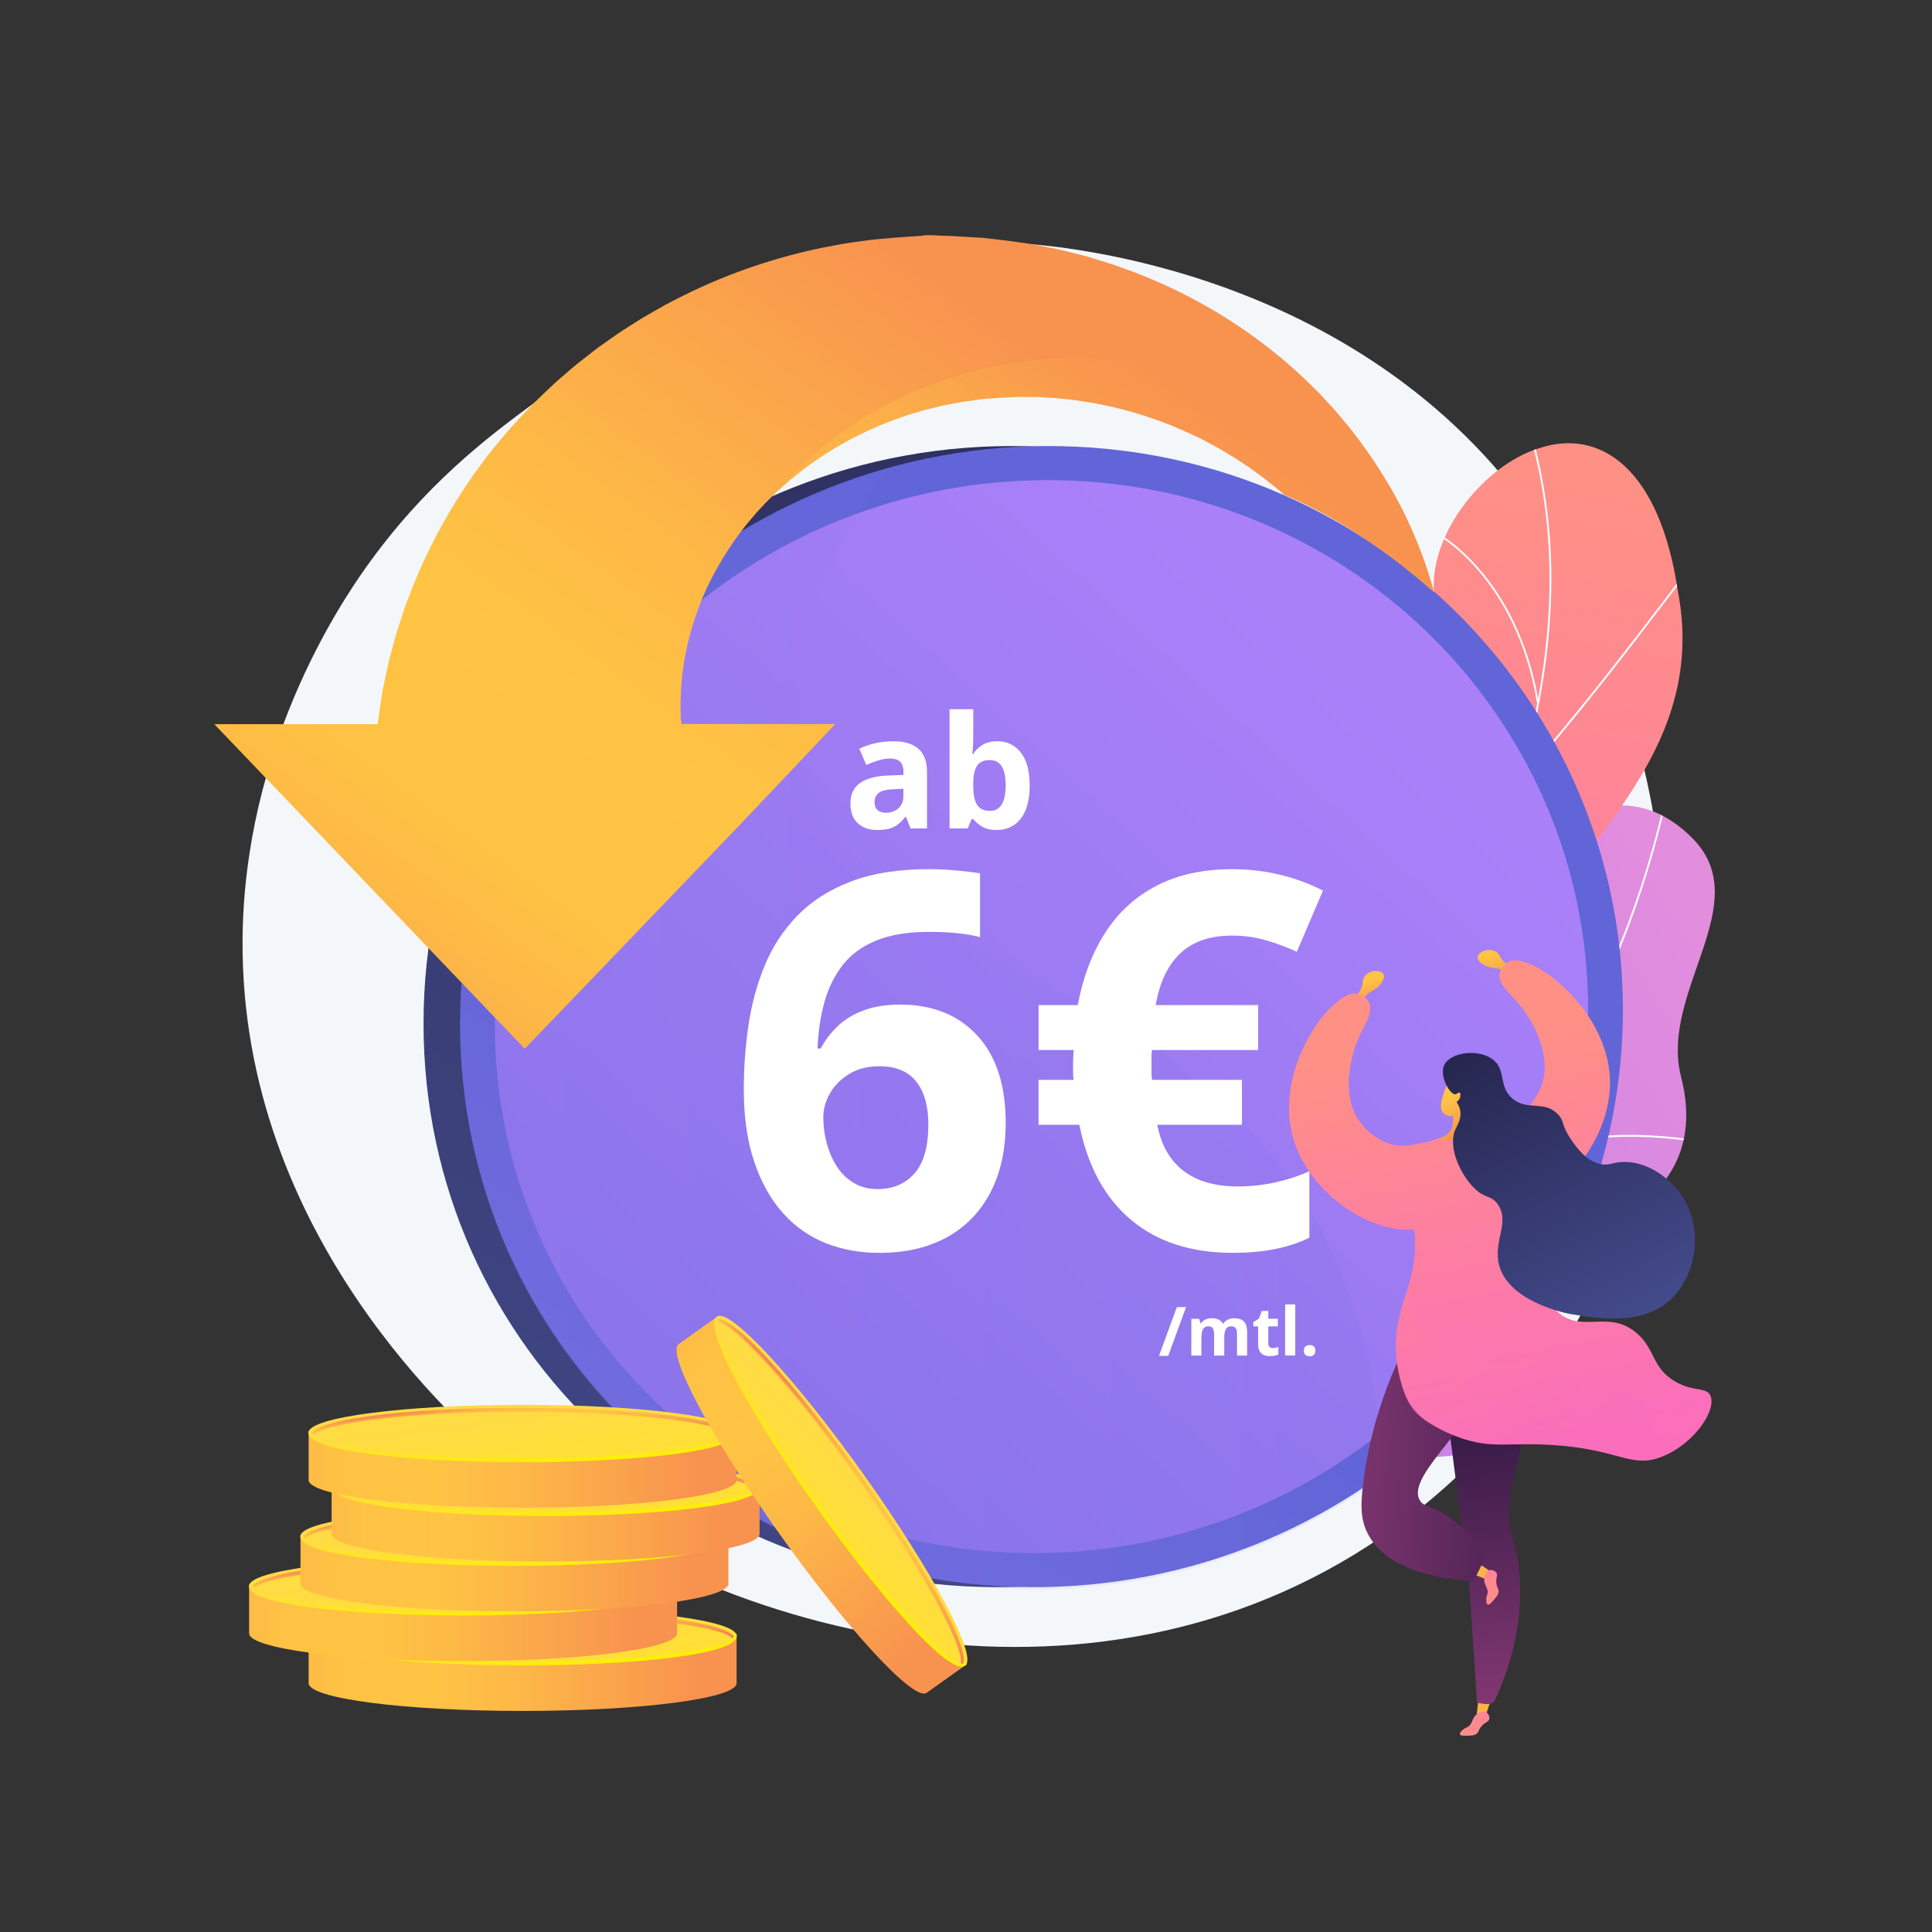 <?xml version="1.0" encoding="utf-8"?> <svg xmlns="http://www.w3.org/2000/svg" xmlns:xlink="http://www.w3.org/1999/xlink" version="1.1" id="Ebene_1" x="0px" y="0px" viewBox="0 0 3710 3710" style="enable-background:new 0 0 3710 3710;" xml:space="preserve"><rect x="0" y="0" width="3710" height="3710" fill="#333333" stroke="none"/> <style type="text/css"> .st0{fill:#F4F7FA;} .st1{fill:url(#SVGID_1_);} .st2{clip-path:url(#SVGID_00000130608543493029437060000004843563694970902153_);} .st3{fill:#FCFDFE;} .st4{clip-path:url(#SVGID_00000105425489626847554980000008550195666157064068_);fill:url(#SVGID_00000132082087133872756190000007336846918000998829_);} .st5{clip-path:url(#SVGID_00000087385512590483449540000004429657182687748491_);} .st6{fill:url(#SVGID_00000044861529865796794530000006138015970953196202_);} .st7{fill:url(#SVGID_00000088814075566804768020000003984211899573149880_);} .st8{fill:url(#SVGID_00000146480949054955522200000011928651123344011961_);} .st9{opacity:0.3;} .st10{opacity:0.3;fill:url(#SVGID_00000065789349293842296480000016420515971560604326_);enable-background:new ;} .st11{fill:#FFFFFF;} .st12{clip-path:url(#SVGID_00000163764678434938233290000006756282682708120251_);} .st13{fill:url(#SVGID_00000071522162605458045900000002788891521618329773_);} .st14{opacity:0.4;fill:url(#SVGID_00000105414455387094782200000014302328437965442719_);enable-background:new ;} .st15{fill:url(#SVGID_00000134208617906090175620000011453499700367888279_);} .st16{fill:url(#SVGID_00000054223482933504686150000007981309649149692322_);} .st17{fill:url(#SVGID_00000101093813678901180640000011613908516059880080_);} .st18{fill:#FCB048;} .st19{fill:url(#SVGID_00000024679909231459956240000001109804565844603777_);} .st20{fill:url(#SVGID_00000165944330719646216990000003139667026068455567_);} .st21{fill:url(#SVGID_00000176002488658620731730000010840633846828746925_);} .st22{fill:url(#SVGID_00000042007248048560505070000003343019213912629171_);} .st23{fill:url(#SVGID_00000051371472246669985510000013746190629232524418_);} .st24{fill:url(#SVGID_00000074405067341833238520000011403070632484885903_);} .st25{fill:url(#SVGID_00000072969757877432839420000006466938928150493088_);} .st26{fill:url(#SVGID_00000147220812219002282960000018267244737941988268_);} .st27{fill:url(#SVGID_00000065774500181971034140000008657343944563315630_);} .st28{fill:url(#SVGID_00000099659038648175584460000013762462772112837310_);} .st29{fill:url(#SVGID_00000176039174280266251520000009706523458053252765_);} .st30{fill:url(#SVGID_00000116931099369843820030000014346886991037190073_);} .st31{fill:url(#SVGID_00000111882384376936019260000003197861788192810380_);} .st32{fill:url(#SVGID_00000098188705506687640120000002765891365326401464_);} .st33{fill:url(#SVGID_00000074402147891941730040000017978387516928624549_);} .st34{fill:url(#SVGID_00000016035850989604681320000010411331692010583738_);} .st35{fill:url(#SVGID_00000021106919398221608160000015873704100070583681_);} .st36{fill:url(#SVGID_00000136376209215914901900000001005123751189274272_);} .st37{fill:url(#SVGID_00000176760015978600920290000015125812046458818206_);} .st38{fill:url(#SVGID_00000171712569659088850250000015961306960646382228_);} .st39{fill:url(#SVGID_00000171714470942246542120000017658515946985915057_);} .st40{fill:url(#SVGID_00000122679842530944199880000008552008577248724411_);} .st41{fill:url(#SVGID_00000033369418923993597120000011075625630552809366_);} .st42{fill:url(#SVGID_00000149339921099624908940000015636658086771492792_);} .st43{fill:url(#SVGID_00000122681552814820726720000013298597596447455677_);} .st44{fill:url(#SVGID_00000138568627149970606180000000434488433612466856_);} .st45{opacity:0.3;fill:url(#SVGID_00000176752813356326298390000002199555906590860715_);enable-background:new ;} .st46{fill:url(#SVGID_00000021081156838984263460000016754049305516379784_);} .st47{fill:url(#SVGID_00000072992940876116779370000015657932428910266772_);} .st48{fill:url(#SVGID_00000008129663946630679670000016425478415655634075_);} .st49{fill:url(#SVGID_00000044900636997497666630000017897357541489868458_);} .st50{fill:url(#SVGID_00000082358665706857431880000014639649092823169972_);} .st51{opacity:0.3;fill:url(#SVGID_00000165951216496340146960000003336581980712012459_);enable-background:new ;} .st52{fill:url(#SVGID_00000177449361140219477140000007412734816184300969_);} .st53{fill:url(#SVGID_00000150065908493175316290000015395544571386908075_);} .st54{fill:url(#SVGID_00000022547559894222167600000006382579110635901571_);} </style> <g id="Background"> </g> <g id="Illustration"> <g> <path class="st0" d="M2933.2,975.2c-348.2-476.6-944.4-506.4-981.3-508.1c-470.2-21.8-805.9,218-926.9,307.2 c-87.9,64.8-209.8,156.3-323.6,317.2c-51.9,73.4-232.7,345.8-235.6,712.3c-4.5,569.7,424.3,940.5,502.2,1005.1 c421.1,349.4,1157.7,523.4,1710.1,124.8C3327,2465.6,3320.4,1505.1,2933.2,975.2z"></path> <g> <g> <linearGradient id="SVGID_1_" gradientUnits="userSpaceOnUse" x1="-56.236" y1="5009.342" x2="415.972" y2="1990.575" gradientTransform="matrix(-0.665 -0.747 0.747 -0.665 -399.865 5178.69)"> <stop offset="3.597120e-03" style="stop-color:#E38DDD"></stop> <stop offset="1" style="stop-color:#9571F6"></stop> </linearGradient> <path class="st1" d="M2201.2,2897.7c-16.3-5.7-46.8-32.5-51.8-42.8c-33.7-68.3-105-192-83.7-269.7c3.6-13.3,66.3-13,77.3-23.6 c40-9.6,54.4-10.4,87.9-38.1c99-81.9-40.3-304.4,180.9-325.5c162-15.5,279.3,64,312.8-175.4s311.4-629.7,525.8-412.5 c123,124.7-64.5,294.6-22.2,458.1c40.2,155.4-43.9,258.5-211.1,311.4c-167.2,52.8-101.1,134.6-86,277.4 c18.2,171.5-234.7,147.8-350.5,126.9C2487.3,2767,2238.4,2787.1,2201.2,2897.7z"></path> <g> <g> <defs> <path id="SVGID_00000074422680674369201320000014177362925775082133_" d="M2032,2557c12.5,118.1,20.4,238.9,32.4,357.9 c65,19.3,141.9,40.5,173.7-37.7c44.2-108.7,249.6-110.8,342.7-93.5c115.2,21.4,368.7,44.7,350.3-126.7 c-15.3-142.7-81.2-224.5,85.9-277.3c167.2-52.8,251.2-156,211.1-311.4c-42.3-163.5,145.2-333.4,22.2-458.1 c-214.3-217.3-492.4,173.4-525.7,412.4s-151.4,160.9-312.7,175.2c-220.3,19.6-84.5,247.8-180,323.8 C2157,2581.1,2112.8,2558,2032,2557z"></path> </defs> <clipPath id="SVGID_00000170259059689000732780000011344500924529878435_"> <use xlink:href="#SVGID_00000074422680674369201320000014177362925775082133_" style="overflow:visible;"></use> </clipPath> <g style="clip-path:url(#SVGID_00000170259059689000732780000011344500924529878435_);"> <path class="st3" d="M2108.2,2727.3l-0.9-3.4c275.9-69,523.3-220.8,715.3-438.7c182.7-207.4,312.9-470.4,376.5-760.6l3.5,0.8 c-63.7,290.8-194.2,554.3-377.3,762.2C2632.8,2506,2384.8,2658.1,2108.2,2727.3z"></path> <path class="st3" d="M2946.9,2727.4c-134-77.7-374.5-129.8-536.1-116.3l-0.3-3.5c162.3-13.6,403.7,38.8,538.2,116.8 L2946.9,2727.4z"></path> <path class="st3" d="M2215.7,2699.1l-1.8-3.1c72.9-42.3,121.7-119.9,144.8-230.6c17-81.1,20.1-177.8,9.2-287.4l3.5-0.3 c10.9,109.9,7.8,207-9.3,288.5C2338.8,2577.8,2289.5,2656.2,2215.7,2699.1z"></path> <path class="st3" d="M2850.2,2256.9l-1.9-3c133.3-86.8,300.6-82.3,417.4-63.1l-0.6,3.5 C3148.9,2175.3,2982.5,2170.7,2850.2,2256.9z"></path> <path class="st3" d="M3051.4,1953.4l-3.4-1c21.3-73.9,41.4-229-63.4-437l3.2-1.6c35.4,70.2,60.5,144.6,72.5,214.9 C3074,1809.7,3071.1,1885.3,3051.4,1953.4z"></path> </g> </g> </g> </g> </g> <g> <g> <g> <defs> <path id="SVGID_00000074401234561804696970000014610804979865700525_" d="M2649.6,2775.3c-86.9-12.8-173.8-27.6-260.5-44.3 c-1.4,1.3-29.9-187.7,59.9-286.8c177.5-192,57.9-364.3,23.8-466.4c-54.6-144-26.6-318.9,132-286.2 c154.5,28.2,177.9-289.8,151.2-534.8c-22.8-119.2,89.8-263.9,202-297c114.6-36.6,229,38.4,264.1,276 c53.1,275.2-147.8,441.2-222.1,579.1c-73.2,135.4,97.1,245-40,365c-115.2,106.6-260.5,183.3-207.4,317.2 C2807.2,2529.8,2794.1,2638.1,2649.6,2775.3z"></path> </defs> <clipPath id="SVGID_00000102543510373521158800000008821668509690058657_"> <use xlink:href="#SVGID_00000074401234561804696970000014610804979865700525_" style="overflow:visible;"></use> </clipPath> <linearGradient id="SVGID_00000003097985952481707150000006785961887143094957_" gradientUnits="userSpaceOnUse" x1="3893.177" y1="4065.438" x2="3268.998" y2="2291.454" gradientTransform="matrix(-0.867 -0.498 0.498 -0.867 4312.341 6362.155)"> <stop offset="0" style="stop-color:#FF9085"></stop> <stop offset="1" style="stop-color:#FB6FBB"></stop> </linearGradient> <path style="clip-path:url(#SVGID_00000102543510373521158800000008821668509690058657_);fill:url(#SVGID_00000003097985952481707150000006785961887143094957_);" d=" M2649.6,2775.3c-86.9-12.8-173.8-27.6-260.5-44.3c-1.4,1.3-29.9-187.7,59.9-286.8c177.5-192,57.9-364.3,23.8-466.4 c-54-143.9-25.6-299.6,120.8-301.9c162.4-5.7,191.8-274.5,162.4-519c-22.8-119.2,89.8-263.9,202-297 c114.6-36.6,229,38.4,264.1,276c53.1,275.2-147.8,441.2-222.1,579.1c-73.2,135.4,97.1,245-40,365 c-115.2,106.6-260.5,183.3-207.4,317.2C2807.2,2529.8,2794.1,2638.1,2649.6,2775.3z"></path> </g> <g> <defs> <path id="SVGID_00000124163946453300677150000016560849158471829654_" d="M2649.6,2775.3c-86.9-12.8-173.8-27.6-260.5-44.3 c-1.4,1.3-29.9-187.7,59.9-286.8c177.5-192,57.9-364.3,23.8-466.4c-54.6-144-26.6-318.9,132-286.2 c154.5,28.2,177.9-289.8,151.2-534.8c-22.8-119.2,89.8-263.9,202-297c114.6-36.6,229,38.4,264.1,276 c53.1,275.2-147.8,441.2-222.1,579.1c-73.2,135.4,97.1,245-40,365c-115.2,106.6-260.5,183.3-207.4,317.2 C2807.2,2529.8,2794.1,2638.1,2649.6,2775.3z"></path> </defs> <clipPath id="SVGID_00000019671390534889812490000011394740602002409858_"> <use xlink:href="#SVGID_00000124163946453300677150000016560849158471829654_" style="overflow:visible;"></use> </clipPath> <g style="clip-path:url(#SVGID_00000019671390534889812490000011394740602002409858_);"> <path class="st3" d="M2533.3,2786.5l-3.5-0.1c0-1.7,83.1-399.2,226.3-786.1c19.8-62.6,41.3-125.8,62.1-186.9 c55.7-163.6,113.2-332.8,140.5-501.3c30.5-188.3,19.7-357.9-33.3-518.5l3.4-1.1c53.1,161.1,64.1,331.3,33.4,520.1 c-27.4,168.7-85,338.1-140.7,501.8c-20.8,61.1-42.3,124.3-62.1,186.9C2615.1,2391.4,2533.5,2784.2,2533.3,2786.5z"></path> <path class="st3" d="M2922.1,1497.2l-2.6-2.4c96.9-107.7,213.8-260.7,276.6-342.9c50.6-66.2,50.8-66.1,52.9-65.8l-0.3,1.7 l0.7,1.6c-2.6,1.8-23.8,29.5-50.6,64.6C3136.1,1236.4,3019.1,1389.5,2922.1,1497.2z"></path> <path class="st3" d="M2951.4,1349.6c-20-123.4-70.9-204.6-110-250.9c-43.2-51.2-83-73.5-87-74c0,0,0.4,0,0.8-0.3l-2-2.9 c0.9-0.6,1.9-0.5,4.3,0.6c10.7,4.7,50.8,29.7,92.9,82c53,65.8,89.1,150.6,104.4,245L2951.4,1349.6z"></path> <path class="st3" d="M2674.4,2253.5l-3.5-0.4c13.7-114.8-13.1-238.3-79.5-367.1c-34.6-67.2-78.8-132.9-131.3-195.5 c-3.8-4.5-5.1-6.1-5.6-6.9l3.1-1.8c0.3,0.5,2.5,3.1,5.2,6.4c52.7,62.8,97,128.8,131.8,196.2 C2661.2,2013.8,2688.1,2137.9,2674.4,2253.5z"></path> <path class="st3" d="M2713.5,2132.6l-3-1.9c104.2-168.4,324-180.1,325.9-179.5l1.3,1.7l-1.2,1.7l-0.6-1.7l-0.2,1.7l0,0 C3032.3,1954.7,2816.1,1966.9,2713.5,2132.6z M3035.4,1951.3l0.6,1.7L3035.4,1951.3z"></path> <path class="st3" d="M2547.8,2721.7l-3.5-0.1c1.8-50-16-135.2-111.6-257.3c-5.2-6.6-5.2-6.6-5-7.6l3.5,0.5l-1.8-0.2l1.6-0.7 c0.3,0.5,2.2,3,4.5,5.8C2531.7,2585,2549.7,2671.1,2547.8,2721.7z"></path> <path class="st3" d="M2569.9,2627.5l-3.4-1c11-38,54.4-112.5,221-184.3c2.3-1,3.8-1.6,4.3-1.9l1.6,3.1c-0.6,0.3-2.1,1-4.5,2 C2623.6,2516.7,2580.8,2590.1,2569.9,2627.5z"></path> </g> </g> </g> </g> <g> <g> <linearGradient id="SVGID_00000011713046837945780370000006561159245621884092_" gradientUnits="userSpaceOnUse" x1="1143.532" y1="255.588" x2="2827.56" y2="3474.853" gradientTransform="matrix(1 0 0 -1 0 3709.197)"> <stop offset="0" style="stop-color:#444B8C"></stop> <stop offset="0.996" style="stop-color:#26264F"></stop> </linearGradient> <path style="fill:url(#SVGID_00000011713046837945780370000006561159245621884092_);" d="M3046.3,1938.7 c0,584.7-473.8,1080.3-1078.2,1107.9c-627.8,28.7-1154.8-454.8-1154.8-1081S1340.2,843.3,1968,856.8 C2572.5,869.8,3046.3,1354,3046.3,1938.7z"></path> <linearGradient id="SVGID_00000054956692811367938040000003831677239295034043_" gradientUnits="userSpaceOnUse" x1="112.543" y1="-1849.504" x2="1796.572" y2="1369.761" gradientTransform="matrix(1 0 0 -1 0 3709.197)"> <stop offset="0" style="stop-color:#AA80F9"></stop> <stop offset="0.996" style="stop-color:#6165D7"></stop> </linearGradient> <path style="fill:url(#SVGID_00000054956692811367938040000003831677239295034043_);" d="M3116.5,1938.7 c0,584.7-473.8,1080.3-1078.2,1107.9c-627.8,28.7-1154.8-454.8-1154.8-1081s527-1122.4,1154.8-1108.8 C2642.7,869.8,3116.5,1354,3116.5,1938.7z"></path> <linearGradient id="SVGID_00000008137170787124402220000014422059220809245865_" gradientUnits="userSpaceOnUse" x1="2591.902" y1="2412.89" x2="-339.26" y2="-829.646" gradientTransform="matrix(1 0 0 -1 0 3709.197)"> <stop offset="0" style="stop-color:#AA80F9"></stop> <stop offset="0.996" style="stop-color:#6165D7"></stop> </linearGradient> <path style="fill:url(#SVGID_00000008137170787124402220000014422059220809245865_);" d="M3049.7,1939.5 c0,550.9-446.9,1017-1015.9,1041.9c-589.7,25.8-1083.6-429-1083.6-1016.5S1444.1,910.6,2033.8,922.2 C2602.8,933.3,3049.7,1388.6,3049.7,1939.5z"></path> <g class="st9"> <linearGradient id="SVGID_00000112619616608868539660000012821626619355898793_" gradientUnits="userSpaceOnUse" x1="883.5" y1="1730.39" x2="2654.9" y2="1730.39" gradientTransform="matrix(1 0 0 -1 0 3709.197)"> <stop offset="0" style="stop-color:#AA80F9"></stop> <stop offset="0.996" style="stop-color:#6165D7"></stop> </linearGradient> <path style="opacity:0.3;fill:url(#SVGID_00000112619616608868539660000012821626619355898793_);enable-background:new ;" d=" M1551.7,1481.7c-37.1-121-35.4-304.8,145.6-576.3c-467,134.5-813.8,558-813.8,1064.6c0,626.1,527,1109.7,1154.8,1081 c231.5-10.6,443.4-89.6,616.6-215c-5.4-167-41.7-349.8-143.9-518.4C2230,1854,1668.2,1861.3,1551.7,1481.7z"></path> </g> <g> <path class="st11" d="M1683.7,1593.8c-14.5,0-26.5-4.2-36.1-12.6s-14.5-21.4-14.5-38.8c0-17.3,6.2-30.3,18.7-39 c12.4-8.7,31-13.5,55.7-14.3l27.4-0.9v-5.1c0-9.8-2.2-16.7-6.6-20.6s-10.6-5.9-18.7-5.9c-7.4,0-15.1,1.2-22.9,3.6 s-15.6,5.3-23.2,8.7l-13.3-31c8.6-4.4,18.5-7.9,29.7-10.5c11.1-2.6,23.3-3.9,36.6-3.9c20.7,0,36.4,4.9,47.3,14.6 c10.8,9.7,16.3,24.1,16.3,43.2v109.6h-31.6l-8.7-22.3h-1.2c-4.6,5.8-9.4,10.6-14.3,14.5c-4.9,3.8-10.6,6.6-17,8.3 C1700.7,1592.9,1692.9,1593.8,1683.7,1593.8z M1700.8,1560.7c9.6,0,17.7-2.8,24.2-8.4s9.8-13.7,9.8-24.1v-13.6l-17.2,0.9 c-14.3,0.4-24.2,2.7-29.8,6.9c-5.6,4.2-8.4,10.1-8.4,17.8c0,7,2,12.2,5.9,15.5S1694.4,1560.7,1700.8,1560.7z"></path> <path class="st11" d="M1914.3,1593.8c-12,0-21.5-2.2-28.5-6.5c-6.9-4.3-12.6-9.1-17-14.3h-3l-7.5,17.8h-34.9v-228.9h45.5v53.3 c0,6.2-0.2,12.1-0.5,17.8c-0.3,5.6-0.8,10.5-1.4,14.8h1.8c4.4-6.8,10.3-12.6,17.8-17.3c7.4-4.7,17.1-7.1,28.9-7.1 c18.3,0,33.1,7.2,44.6,21.5c11.4,14.4,17.2,35.5,17.2,63.4c0,18.7-2.6,34.4-7.8,47.1c-5.2,12.8-12.6,22.3-22.1,28.8 C1937.8,1590.6,1926.8,1593.8,1914.3,1593.8z M1901.4,1557.1c9.8,0,17.3-4.2,22.3-12.6s7.5-20.7,7.5-36.7 c0-32.1-10.1-48.2-30.4-48.2c-11.4,0-19.6,3.6-24.5,10.8c-4.9,7.2-7.4,18.6-7.4,34v5.4c0,15.5,2.4,27.2,7.1,35.2 C1880.7,1553,1889.1,1557.1,1901.4,1557.1z"></path> <path class="st11" d="M1688.3,2405.9c-36.8,0-71-6.2-102.4-18.6c-31.5-12.4-58.9-31.6-82.3-57.7s-41.8-58.9-55.2-98.4 c-13.4-39.5-20.1-86-20.1-139.5c0-41.5,3-82.5,9-123s16.4-78.6,31.1-114.4s35.5-67.6,62.2-95.4c26.8-27.8,60.9-49.7,102.4-65.8 s92.4-24.1,152.6-24.1c14,0,30.6,0.8,49.7,2.5s34.6,3.5,46.7,5.5v122.5c-12.7-3.3-27.1-5.8-43.2-7.5s-34.5-2.5-55.2-2.5 c-40.2,0-73.8,5.5-100.9,16.6c-27.1,11-48.5,26.6-64.2,46.7s-27.5,43.7-35.1,70.8c-7.7,27.1-12.2,57-13.5,89.8h6 c8.7-16.1,19.8-30.5,33.1-43.2s29.9-22.8,49.7-30.1s43-11,69.8-11c62.2,0,111.6,19.8,148,59.2s54.7,95.4,54.7,167.6 c0,52.2-9.9,97-29.6,134.5c-19.8,37.5-47.7,66.1-83.8,85.8S1738.5,2405.9,1688.3,2405.9z M1685.3,2283.4 c29.4,0,53-10,70.8-30.1s26.6-51.5,26.6-94.4c0-34.8-7.7-62.1-23.1-81.8s-39.1-29.6-71.3-29.6c-22.1,0-41.2,4.9-57.2,14.6 s-28.5,22.1-37.1,37.1c-8.7,15.1-13,30.6-13,46.7c0,16.7,2.2,33.1,6.5,49.2s10.7,30.8,19.1,44.2s19.2,24.1,32.6,32.1 C1652.5,2279.4,1667.9,2283.4,1685.3,2283.4z"></path> <path class="st11" d="M2365.9,1669.1c31.4,0,61.9,3.5,91.3,10.5c29.4,7,57.2,17.2,83.3,30.6l-50.2,117.5 c-18.8-8.7-38.5-16-59.2-22.1c-20.8-6-42.5-9-65.2-9c-42.2,0-75.3,11.4-99.4,34.1s-39.8,55.9-47.2,99.4H2416v86.3h-203.8 c-0.7,4-1,8.4-1,13.1s0,9.7,0,15c0,4.7,0,9.5,0,14.6c0,5,0.3,9.9,1,14.5h172.7v86.3h-162.6c7.4,38.8,24.1,68.3,50.2,88.3 c26.1,20.1,60.9,30.1,104.4,30.1c25.4,0,49.8-2.7,73.3-8c23.4-5.3,44.8-12.4,64.2-21.1v127.5c-18.8,9.4-40.3,16.6-64.8,21.6 c-24.4,5-52,7.5-82.8,7.5c-79.6,0-144.6-21.1-194.8-63.2s-83.3-103-99.4-182.7h-78.3v-86.3h67.3c-0.7-4.7-1-9.5-1-14.5 s0-9.9,0-14.6c0-5.3,0.2-10.9,0.5-16.6s0.5-9.5,0.5-11.5h-67.3v-86.3h75.3c10-53.5,27.6-99.9,52.7-139s58.1-69.3,98.9-90.4 C2262.1,1679.6,2310.3,1669.1,2365.9,1669.1z"></path> <path class="st11" d="M2277.6,2510l-34.3,93.7h-17.7l34.3-93.7H2277.6z"></path> <path class="st11" d="M2287.7,2602.9v-70.4h15l2.8,9h0.6c1.4-2.1,3.1-4,5.1-5.5s4.4-2.7,7-3.5c2.7-0.8,5.6-1.2,8.9-1.2 c5.2,0,9.6,0.9,13.1,2.7s6.2,4.4,8.2,7.9h0.6c2.3-3.5,5.3-6.2,9-7.9c3.7-1.8,7.8-2.6,12.3-2.6c8.1,0,14.2,2,18.3,6.1 c4.1,4,6.2,10.6,6.2,19.7v45.9h-19.4v-41c0-5.4-0.9-9.3-2.7-11.7s-4.5-3.5-8.1-3.5c-5,0-8.5,1.8-10.6,5.4 c-2.1,3.6-3.1,8.8-3.1,15.6v35.2h-19.5v-41c0-5.2-0.9-9.1-2.6-11.5c-1.7-2.5-4.4-3.7-8-3.7c-3.5,0-6.3,0.9-8.3,2.7 s-3.4,4.4-4.3,7.9c-0.8,3.4-1.2,7.7-1.2,12.6v33h-19.3V2602.9z"></path> <path class="st11" d="M2438.1,2604.1c-4.2,0-8-0.7-11.3-2.1c-3.3-1.4-5.9-3.8-7.9-7.2c-1.9-3.4-2.9-8.1-2.9-14.3V2547h-9.2 v-8.3l10.6-6.5l5.7-14.8h12.4v15h18.4v14.6h-18.4v32.5c0,3.1,0.8,5.4,2.3,6.9s3.5,2.3,6.1,2.3c2,0,3.9-0.2,5.7-0.6 c1.8-0.4,3.6-0.9,5.2-1.4v14.3c-2.1,0.9-4.5,1.7-7.2,2.3C2445,2603.8,2441.8,2604.1,2438.1,2604.1z"></path> <path class="st11" d="M2467.8,2602.9v-98.1h19.5v98.1H2467.8z"></path> <path class="st11" d="M2503.8,2593.8c0-4,1.1-6.9,3.3-8.5s4.8-2.4,7.9-2.4c3,0,5.6,0.8,7.7,2.4c2.1,1.6,3.2,4.4,3.2,8.5 c0,3.8-1.1,6.5-3.2,8.2c-2.2,1.7-4.7,2.5-7.7,2.5c-3.1,0-5.7-0.8-7.9-2.5C2504.9,2600.3,2503.8,2597.6,2503.8,2593.8z"></path> </g> </g> <g> <g> <defs> <path id="SVGID_00000067199640306492143560000016801739626753389757_" d="M1849.6,426.7c-1051.7,0-1170.7,898.4-1170.7,898.4 H377.2v81.6l593,815.5l724.5-946.7h-285.4l403.8-473.4c0,0,464.1,82.9,624.3,136.7c207,76.3,369.8,249.5,369.8,249.5 S2645.6,426.7,1849.6,426.7z"></path> </defs> <clipPath id="SVGID_00000160166630533814023220000015291114789285570446_"> <use xlink:href="#SVGID_00000067199640306492143560000016801739626753389757_" style="overflow:visible;"></use> </clipPath> <g style="clip-path:url(#SVGID_00000160166630533814023220000015291114789285570446_);"> <linearGradient id="SVGID_00000043455640975558484830000013972345209131625115_" gradientUnits="userSpaceOnUse" x1="1086.703" y1="1637.552" x2="2224.15" y2="3196.427" gradientTransform="matrix(1 0 0 -1 0 3709.197)"> <stop offset="0" style="stop-color:#FCB148"></stop> <stop offset="5.207239e-02" style="stop-color:#FDBA46"></stop> <stop offset="0.142" style="stop-color:#FFC244"></stop> <stop offset="0.318" style="stop-color:#FFC444"></stop> <stop offset="0.485" style="stop-color:#FDB946"></stop> <stop offset="0.775" style="stop-color:#F99C4D"></stop> <stop offset="0.866" style="stop-color:#F8924F"></stop> <stop offset="1" style="stop-color:#F8924F"></stop> </linearGradient> <path style="fill:url(#SVGID_00000043455640975558484830000013972345209131625115_);" d="M2785.1,1347v3.4 c-31.4-40.8-87.6-97.5-121.3-130.3c-0.6-1.5-1.7-2.9-2.3-4.4c-18.8-42.9-44.1-89.3-77.2-135.7 c-32.9-46.5-74.6-92.2-123.3-134.4c-5.8-5.5-12.6-10.3-18.8-15.5c-3.2-2.5-6.4-5.1-9.6-7.6l-4.7-3.8c-1.7-1.3-3.4-2.4-5-3.7 c-6.7-4.8-13.4-9.7-20.1-14.6l-5-3.7l-5.3-3.4c-3.5-2.3-7-4.6-10.5-6.9c-13.8-9.5-28.7-17.8-43.2-26.5 c-7.4-4.2-15.2-8.1-22.7-12.1c-3.7-2-7.5-4.1-11.3-6c-3.9-1.8-7.8-3.7-11.7-5.5c-62.2-29.9-130.1-51.6-199.7-63.5 c-8.7-1.4-17.4-2.7-26.2-4.1c-8.7-1.2-17.6-1.9-26.3-2.9l-13.2-1.4l-13.2-0.7l-13.2-0.8c-4.4-0.2-8.7-0.6-13.2-0.6 c-8.8,0-17.6-0.1-26.4-0.2c-2.2,0-4.5-0.1-6.5,0l-5.9,0.3l-11.7,0.6l-11.7,0.6c-1,0-1.7,0-3.1,0.1l-12,0.9l-16,1.1l-12,0.9 l-2,0.1h-0.7c0,0-4.2,0,2.8,0.1l-25.9,3.6c-4.3,0.6-8.6,1-12.8,1.9l-12.7,2.4l-12.7,2.4l-6.3,1.2c-2.1,0.4-4.2,1-6.2,1.5 c-8.3,2-16.6,4-24.8,6c-4.2,0.9-8.2,2.2-12.2,3.4l-12.1,3.6l-12.1,3.5l-11.8,4.1c-7.9,2.8-15.8,5.3-23.4,8.3 c-7.6,3.1-15.3,6.1-22.9,9.3c-60.3,25.5-114.5,58.5-160.6,96.2l-8.7,6.9l-8.2,7.4c-5.5,4.9-11.1,9.5-16.3,14.5 c-0.2,0.2-0.4,0.4-0.6,0.6c-10.1,10-20.4,19.4-29.5,29.7c-2.4,2.5-4.8,5.1-7.1,7.6l-3.6,3.8l-3.3,4 c-4.4,5.2-8.8,10.5-13.2,15.6c-1.1,1.3-2.2,2.5-3.3,3.8l-3,4c-2.1,2.7-4.1,5.4-6.1,8c-3.9,5.4-8.2,10.3-11.8,15.9 c-29.9,42.7-52.8,85.4-68.3,126.1c-15.6,40.6-24.9,78.7-30.3,112.4c-0.6,4.2-1.2,8.4-1.7,12.5s-1.3,8-1.5,12 c-0.7,7.9-1.3,15.5-2,22.7c-0.4,7.3-0.4,14.4-0.8,21c-0.1,3.3-0.4,6.6-0.4,9.7c0.1,3.2,0.2,6.3,0.3,9.3c0.1,6,0.2,11.7,0.3,17 c0,1.5,0.2,2.3,0.3,3.3c0.1,1,0.3,2,0.4,2.9c0.2,1.9,0.4,1.6,0.6,3.3c0.1,1.5,0.3,2.1,0.4,2.1h295.1l-179.3,189.3L1007.7,2014 l-596.2-623.4H725c0.4,0,0.9-5.1,1.4-9.1c1.2-8.7,2.5-17.1,3.9-27.4c0.8-5.1,1.5-9.9,2.4-15.4c0.4-2.7,0.9-5.2,1.3-8.1 c0.4-2.8,0.8-5.8,1.4-8.2c2.2-10.3,4.5-21.2,6.9-32.8c1.3-5.8,2.6-11.7,3.9-17.7c1.4-6.1,3.1-12.2,4.8-18.5 c3.4-12.6,6.7-25.8,10.8-39.4c4.4-13.5,9-27.6,13.7-42.2c2.3-7.3,5.3-14.6,8.1-22c2.8-7.3,5.7-14.9,8.7-22.6 c24.3-60.8,57.6-127.1,102-193.6c44.2-66.6,100.6-133,167.5-194.5c8.1-7.9,17.1-15.1,25.7-22.7c4.4-3.7,8.7-7.5,13.1-11.2 l6.7-5.6l6.8-5.4c9.2-7.1,18.5-14.3,27.7-21.6l7-5.4l7.3-5.1c4.9-3.5,9.7-6.9,14.6-10.3c19.1-14,39.7-26.5,60.2-39.5 c10.3-6.3,21-12.2,31.6-18.3c5.2-3,10.6-6,15.9-9c5.5-2.8,10.9-5.6,16.4-8.5c87.2-45.5,183.6-80,283.7-100.7 c12.5-2.3,25.1-4.7,37.7-7.1c12.6-2.2,25.3-3.8,38-5.6l19-2.6l19.1-1.8l19.1-1.7c6.4-0.6,12.7-1.2,19.1-1.5 c12.7-0.6,25.5-2,38.3-2.6c3.1-0.1,6.4-1.3,9.5-1.3h9.6l19.1,1l19.1,0.6c6.4,0,12.7,0.8,19.1,1.1l37.9,2.2 c8.6,0.1,3,0.2,5.2,0.3l1,0.1l2,0.2l3.9,0.5l8,0.9l15.9,1.9l8,0.9l3.9,0.5l4.9,0.6l20.1,2.8l20.1,2.9l10,1.5 c3.3,0.5,6.2,1.2,9.3,1.8c12.2,2.5,24.5,5,36.7,7.4c6.1,1.2,12.1,2.8,18.1,4.3l18.1,4.6l17.9,4.6l17.7,5.3 c11.7,3.6,23.5,7,35.1,11c11.5,4.1,23,8.2,34.4,12.3c90.7,34.3,173.4,80.1,244.6,133.4c4.5,3.3,8.9,6.6,13.4,9.9 c4.3,3.4,8.6,6.9,12.9,10.4c8.5,6.9,17.1,13.6,25.3,20.7c16.2,14.5,32.3,28.3,47.1,43.4c3.8,3.7,7.4,7.4,11.2,11l5.5,5.5 l5.3,5.7c7,7.6,14,15.2,20.8,22.6l5.2,5.6l4.9,5.8c3.2,3.9,6.5,7.7,9.6,11.6c6.4,7.7,13,15.1,18.8,23 c32.5,41.8,60,84.1,82.8,125.9c11.1,20.3,21,40.5,29.8,60.4c27,60.9,44.4,118.8,55.3,170.4c1.2,6.5,2.5,12.8,3.7,19.1 c1.2,6.2,2.6,12.3,3.3,18.4c1.7,12.2,3.4,23.8,5,35c1.3,11.3,2.1,22.1,3,32.4c0.4,5.1,0.9,10.1,1.3,15.1 c0.2,4.9,1.3,9.6,1.5,14.3C2783.5,1329.9,2785.1,1338.8,2785.1,1347z"></path> <linearGradient id="SVGID_00000152968113904161212330000003234415567755376312_" gradientUnits="userSpaceOnUse" x1="2011.173" y1="2387.215" x2="2431.579" y2="2963.382" gradientTransform="matrix(1 0 0 -1 0 3709.197)"> <stop offset="0" style="stop-color:#FCB148"></stop> <stop offset="5.207239e-02" style="stop-color:#FDBA46"></stop> <stop offset="0.142" style="stop-color:#FFC244"></stop> <stop offset="0.318" style="stop-color:#FFC444"></stop> <stop offset="0.485" style="stop-color:#FDB946"></stop> <stop offset="0.775" style="stop-color:#F99C4D"></stop> <stop offset="0.866" style="stop-color:#F8924F"></stop> <stop offset="1" style="stop-color:#F8924F"></stop> </linearGradient> <path style="opacity:0.4;fill:url(#SVGID_00000152968113904161212330000003234415567755376312_);enable-background:new ;" d=" M2785.1,1347v3.4c-31.4-40.8-87.6-97.5-121.3-130.3c-0.6-1.5-1.7-2.9-2.3-4.4c-18.8-42.9-44.1-89.3-77.2-135.7 c-32.9-46.5-74.6-92.2-123.3-134.4c-5.8-5.5-12.6-10.3-18.8-15.5c-3.2-2.5-6.4-5.1-9.6-7.6l-4.7-3.8c-1.7-1.3-3.4-2.4-5-3.7 c-6.7-4.8-13.4-9.7-20.1-14.6l-5-3.7l-5.3-3.4c-3.5-2.3-7-4.6-10.5-6.9c-13.8-9.5-28.7-17.8-43.2-26.5 c-7.4-4.2-15.2-8.1-22.7-12.1c-3.7-2-7.5-4.1-11.3-6c-3.9-1.8-7.8-3.7-11.7-5.5c-62.2-29.9-130.1-51.6-199.7-63.5 c-8.7-1.4-17.4-2.7-26.2-4.1c-8.7-1.2-17.6-1.9-26.3-2.9l-13.2-1.4l-13.2-0.7l-13.2-0.8c-4.4-0.2-8.7-0.6-13.2-0.6 c-8.8,0-17.6-0.1-26.4-0.2c-2.2,0-4.5-0.1-6.5,0l-5.9,0.3l-11.7,0.6l-11.7,0.6c-1,0-1.7,0-3.1,0.1l-12,0.9l-16,1.1l-12,0.9 l-2,0.1h-0.7c0,0-4.2,0,2.8,0.1l-25.9,3.6c-4.3,0.6-8.6,1-12.8,1.9l-12.7,2.4l-12.7,2.4l-6.3,1.2c-2.1,0.4-4.2,1-6.2,1.5 c-8.3,2-16.6,4-24.8,6c-4.2,0.9-8.2,2.2-12.2,3.4l-12.1,3.6l-12.1,3.5l-11.8,4.1c-7.9,2.8-15.8,5.3-23.4,8.3 c-7.6,3.1-15.3,6.1-22.9,9.3c-60.3,25.5-114.5,58.5-160.6,96.2l-8.7,6.9l-8.2,7.4c-5.5,4.9-11.1,9.5-16.3,14.5 c-0.2,0.2-0.4,0.4-0.6,0.6c132.5-156.2,347-257.6,589.2-257.6c248.1,0,467.3,106.5,598.8,269.1c11.1,20.3,21,40.5,29.8,60.4 c27,60.9,44.4,118.8,55.3,170.4c1.2,6.5,2.5,12.8,3.7,19.1c1.2,6.2,2.6,12.3,3.3,18.4c1.7,12.2,3.4,23.8,5,35 c1.3,11.3,2.1,22.1,3,32.4c0.4,5.1,0.9,10.1,1.3,15.1c0.2,4.9,1.3,9.6,1.5,14.3C2783.5,1329.9,2785.1,1338.8,2785.1,1347z"></path> </g> </g> </g> </g> <g> <g> <linearGradient id="SVGID_00000031207447316663866630000002443501232625620918_" gradientUnits="userSpaceOnUse" x1="522.402" y1="495.897" x2="1467.787" y2="495.897" gradientTransform="matrix(1 0 0 -1 0 3709.197)"> <stop offset="0" style="stop-color:#FCB148"></stop> <stop offset="5.207239e-02" style="stop-color:#FDBA46"></stop> <stop offset="0.142" style="stop-color:#FFC244"></stop> <stop offset="0.318" style="stop-color:#FFC444"></stop> <stop offset="0.485" style="stop-color:#FDB946"></stop> <stop offset="0.775" style="stop-color:#F99C4D"></stop> <stop offset="0.866" style="stop-color:#F8924F"></stop> <stop offset="1" style="stop-color:#F8924F"></stop> </linearGradient> <path style="fill:url(#SVGID_00000031207447316663866630000002443501232625620918_);" d="M592.7,3141.1v91.1 c0,29.4,184,53.3,410.9,53.3s410.9-23.9,410.9-53.3v-91.1H592.7z"></path> <linearGradient id="SVGID_00000159449367699639561390000013063606756898029971_" gradientUnits="userSpaceOnUse" x1="999.405" y1="602.381" x2="1049.245" y2="185.15" gradientTransform="matrix(1 0 0 -1 0 3709.197)"> <stop offset="0" style="stop-color:#FFDB44"></stop> <stop offset="1" style="stop-color:#FEEF06"></stop> </linearGradient> <path style="fill:url(#SVGID_00000159449367699639561390000013063606756898029971_);" d="M1414.4,3141.1 c0,29.4-184,53.3-410.9,53.3s-410.9-23.9-410.9-53.3c0-29.4,184-53.3,410.9-53.3S1414.4,3111.6,1414.4,3141.1z"></path> <linearGradient id="SVGID_00000077284873911371755870000007319779664124894601_" gradientUnits="userSpaceOnUse" x1="997.311" y1="620.943" x2="1012.613" y2="492.845" gradientTransform="matrix(1 0 0 -1 0 3709.197)"> <stop offset="0" style="stop-color:#FFDB44"></stop> <stop offset="1" style="stop-color:#FEEF06"></stop> </linearGradient> <path style="fill:url(#SVGID_00000077284873911371755870000007319779664124894601_);" d="M1003.5,3198.1 c-201,0-411.1-19.2-411.1-56.2c0-2,0.7-5.6,2.8-5.6c2,0,1.2,2.8,1.2,4.8c0,23.5,167.2,49.6,407.2,49.6s407.2-26.2,407.2-49.6 c0-2,0.3-3.9,2.4-3.9s1.5,2.7,1.5,4.7C1414.7,3178.9,1204.5,3198.1,1003.5,3198.1z"></path> <g> <path class="st18" d="M964.7,3144c4-2.8,8.3-5.5,12.9-8.3c4.5-2.7,10.5-5.2,17.7-7.4s16.2-4,27.1-5.4 c10.8-1.4,24.4-2.1,40.6-2.2c15.9-0.1,30.8,0.4,44.7,1.5c13.9,1.1,26.2,2.7,36.8,4.9c10.6,2.2,19.2,4.8,25.8,8 c6.6,3.2,10.5,6.8,11.8,10.9l46.3,0.5c3.4,0,6.3,0.3,8.9,0.8s3.8,1.2,3.8,2v3.8l-59.5-0.6c-2.1,4.7-7.4,8.9-15.9,12.8 c-8.5,3.9-19.4,7.2-32.6,10.1l-21.7-3c-1.9-0.3-3.5-0.7-4.8-1.1c-1.2-0.5-1.9-0.9-1.9-1.5c0-0.7,1.7-1.6,5-2.5 c3.4-0.9,7.1-2.1,11.3-3.5c4.2-1.4,8.3-3,12.4-4.9c4-1.9,6.7-4.1,8.1-6.8l-140.4-1.4c-3.7,2.7-7.8,5.4-12.4,8 c-4.6,2.6-10.6,5-18.2,7.1c-7.6,2.1-17,3.8-28.2,5.1c-11.3,1.3-25.5,2-42.6,2.1c-12.9,0.1-25.4-0.4-37.7-1.5 c-12.3-1-23.2-2.6-32.7-4.7c-9.5-2.1-17.3-4.6-23.4-7.7c-6.1-3.1-9.5-6.6-10.2-10.5l-38.1-0.4c-3.4,0-6.3-0.3-9-0.8 c-2.6-0.5-4-1.2-4-2v-3.8l52.1,0.5c2.3-4,7-7.5,14.2-10.5s16-5.6,26.4-8l17.4,2.4c5.3,0.7,7.9,1.6,7.9,2.6c0,0.5-1.1,1.2-3.3,2 s-4.8,1.8-7.8,2.9c-3,1.1-5.9,2.4-8.7,3.9s-4.9,3.2-6.3,5.1L964.7,3144z M836.2,3149.2c1,2.5,3.4,4.6,6.9,6.5 c3.5,1.8,7.9,3.3,13.2,4.5s11.2,2,17.8,2.6c6.6,0.5,13.6,0.8,20.8,0.8c8.4,0,15.8-0.4,22.1-1.1c6.2-0.7,11.7-1.6,16.5-2.8 c4.7-1.2,8.9-2.5,12.4-4.1s6.7-3.2,9.5-5.1L836.2,3149.2z M1141.8,3145.8c-1-2.5-3.6-4.8-7.6-6.7s-9.1-3.5-15.2-4.8 c-6.2-1.3-13.4-2.3-21.6-2.9c-8.2-0.6-17.2-0.9-27.1-0.9c-8.8,0-16.4,0.4-22.7,1.2c-6.3,0.7-11.8,1.7-16.5,3 c-4.6,1.3-8.6,2.7-11.9,4.4c-3.3,1.7-6.3,3.5-9.1,5.4L1141.8,3145.8z"></path> </g> <linearGradient id="SVGID_00000095322591307953899740000016540933343161016224_" gradientUnits="userSpaceOnUse" x1="3941.631" y1="-499.727" x2="3956.883" y2="-627.411" gradientTransform="matrix(-1 0 0 1 4953.249 3702.642)"> <stop offset="3.597120e-03" style="stop-color:#F36F56"></stop> <stop offset="0.306" style="stop-color:#F99C4C"></stop> <stop offset="0.545" style="stop-color:#FDB946"></stop> <stop offset="0.682" style="stop-color:#FFC444"></stop> <stop offset="0.804" style="stop-color:#FFC244"></stop> <stop offset="0.867" style="stop-color:#FEBA46"></stop> <stop offset="0.916" style="stop-color:#FCAD49"></stop> <stop offset="0.958" style="stop-color:#F99A4D"></stop> <stop offset="0.996" style="stop-color:#F58152"></stop> <stop offset="1" style="stop-color:#F57E53"></stop> </linearGradient> <path style="fill:url(#SVGID_00000095322591307953899740000016540933343161016224_);" d="M1003.6,3093.5 c-183.2,0-374,16.1-404.5,47.3c1.2,1.1,2.3,2.3,3.3,3.5c25.7-21.7,183.2-43.5,401.1-43.5c223.5,0,383.5,23,402.9,45.2 c1-1.2,2-2.4,3.1-3.5C1384.4,3110.2,1190,3093.5,1003.6,3093.5z"></path> </g> <g> <linearGradient id="SVGID_00000142871211544175583120000004184554801237223829_" gradientUnits="userSpaceOnUse" x1="408.181" y1="591.597" x2="1353.565" y2="591.597" gradientTransform="matrix(1 0 0 -1 0 3709.197)"> <stop offset="0" style="stop-color:#FCB148"></stop> <stop offset="5.207239e-02" style="stop-color:#FDBA46"></stop> <stop offset="0.142" style="stop-color:#FFC244"></stop> <stop offset="0.318" style="stop-color:#FFC444"></stop> <stop offset="0.485" style="stop-color:#FDB946"></stop> <stop offset="0.775" style="stop-color:#F99C4D"></stop> <stop offset="0.866" style="stop-color:#F8924F"></stop> <stop offset="1" style="stop-color:#F8924F"></stop> </linearGradient> <path style="fill:url(#SVGID_00000142871211544175583120000004184554801237223829_);" d="M478.4,3045.4v91.1 c0,29.4,184,53.3,410.9,53.3s410.9-23.9,410.9-53.3v-91.1H478.4z"></path> <linearGradient id="SVGID_00000173867189525015382800000018146795326034467253_" gradientUnits="userSpaceOnUse" x1="885.201" y1="698.109" x2="935.041" y2="280.879" gradientTransform="matrix(1 0 0 -1 0 3709.197)"> <stop offset="0" style="stop-color:#FFDB44"></stop> <stop offset="1" style="stop-color:#FEEF06"></stop> </linearGradient> <path style="fill:url(#SVGID_00000173867189525015382800000018146795326034467253_);" d="M1300.2,3045.4 c0,29.4-184,53.3-410.9,53.3s-410.9-23.9-410.9-53.3c0-29.4,184-53.3,410.9-53.3C1116.2,2992,1300.2,3015.9,1300.2,3045.4z"></path> <linearGradient id="SVGID_00000176044218604825240440000003542203356834723486_" gradientUnits="userSpaceOnUse" x1="883.093" y1="716.741" x2="898.398" y2="588.611" gradientTransform="matrix(1 0 0 -1 0 3709.197)"> <stop offset="0" style="stop-color:#FFDB44"></stop> <stop offset="1" style="stop-color:#FEEF06"></stop> </linearGradient> <path style="fill:url(#SVGID_00000176044218604825240440000003542203356834723486_);" d="M889.3,3102.3 c-201,0-411.1-19.2-411.1-56.2c0-2,0.7-5.6,2.8-5.6c2,0,1.2,2.8,1.2,4.8c0,23.5,167.2,49.6,407.2,49.6s407.2-26.2,407.2-49.6 c0-2,0.3-3.9,2.4-3.9c2,0,1.5,2.7,1.5,4.7C1300.4,3083.2,1090.3,3102.3,889.3,3102.3z"></path> <g> <path class="st18" d="M850.5,3048.3c4-2.8,8.3-5.5,12.9-8.3c4.5-2.7,10.5-5.2,17.7-7.4s16.2-4,27.1-5.4 c10.8-1.4,24.4-2.1,40.6-2.2c15.9-0.1,30.8,0.4,44.7,1.5s26.2,2.7,36.8,4.9c10.6,2.2,19.2,4.8,25.8,8 c6.6,3.2,10.5,6.8,11.8,10.9l46.3,0.5c3.4,0,6.3,0.3,8.9,0.8s3.8,1.2,3.8,2v3.8l-59.5-0.6c-2.1,4.7-7.4,8.9-15.9,12.8 c-8.5,3.9-19.4,7.2-32.6,10.1l-21.7-3c-1.9-0.3-3.5-0.7-4.8-1.1c-1.3-0.5-1.9-0.9-1.9-1.5c0-0.7,1.7-1.6,5-2.5 c3.4-0.9,7.1-2.1,11.3-3.5s8.3-3,12.4-4.9c4-1.9,6.7-4.1,8.1-6.8l-140.4-1.4c-3.7,2.7-7.8,5.4-12.4,8c-4.6,2.6-10.6,5-18.2,7.1 c-7.6,2.1-17,3.8-28.2,5.1c-11.3,1.3-25.5,2-42.6,2.1c-12.9,0.1-25.4-0.4-37.7-1.5c-12.3-1-23.2-2.6-32.7-4.7 c-9.5-2.1-17.3-4.6-23.4-7.7c-6.1-3.1-9.5-6.6-10.2-10.5l-38.1-0.4c-3.4,0-6.3-0.3-9-0.8c-2.6-0.5-4-1.2-4-2v-3.8l52.1,0.5 c2.3-4,7-7.5,14.2-10.5s16-5.6,26.4-7.9l17.4,2.4c5.3,0.7,7.9,1.6,7.9,2.6c0,0.5-1.1,1.2-3.3,2s-4.8,1.8-7.8,2.9 c-3,1.1-5.9,2.4-8.7,3.9s-4.9,3.2-6.3,5.1L850.5,3048.3z M722,3053.5c1,2.5,3.4,4.6,6.9,6.5c3.5,1.8,7.9,3.3,13.2,4.5 s11.2,2,17.8,2.6c6.6,0.5,13.6,0.8,20.8,0.8c8.4,0,15.8-0.4,22.1-1.1c6.2-0.7,11.7-1.6,16.5-2.8c4.7-1.2,8.9-2.5,12.4-4.1 s6.7-3.2,9.5-5.1L722,3053.5z M1027.6,3050.1c-1-2.5-3.6-4.8-7.6-6.7s-9.1-3.5-15.2-4.8c-6.2-1.3-13.4-2.3-21.6-2.9 c-8.2-0.6-17.2-0.9-27.1-0.9c-8.8,0-16.4,0.4-22.7,1.2c-6.3,0.7-11.8,1.7-16.5,3c-4.6,1.3-8.6,2.7-11.9,4.4 c-3.3,1.7-6.3,3.5-9.1,5.4L1027.6,3050.1z"></path> </g> <linearGradient id="SVGID_00000147937229564498365040000008932611142153604240_" gradientUnits="userSpaceOnUse" x1="4055.834" y1="-595.456" x2="4071.086" y2="-723.14" gradientTransform="matrix(-1 0 0 1 4953.249 3702.642)"> <stop offset="3.597120e-03" style="stop-color:#F36F56"></stop> <stop offset="0.306" style="stop-color:#F99C4C"></stop> <stop offset="0.545" style="stop-color:#FDB946"></stop> <stop offset="0.682" style="stop-color:#FFC444"></stop> <stop offset="0.804" style="stop-color:#FFC244"></stop> <stop offset="0.867" style="stop-color:#FEBA46"></stop> <stop offset="0.916" style="stop-color:#FCAD49"></stop> <stop offset="0.958" style="stop-color:#F99A4D"></stop> <stop offset="0.996" style="stop-color:#F58152"></stop> <stop offset="1" style="stop-color:#F57E53"></stop> </linearGradient> <path style="fill:url(#SVGID_00000147937229564498365040000008932611142153604240_);" d="M889.4,2997.8 c-183.2,0-374,16.1-404.5,47.3c1.2,1.1,2.3,2.3,3.3,3.5c25.7-21.7,183.2-43.5,401.1-43.5c223.5,0,383.5,23,402.9,45.2 c1-1.2,2-2.4,3.1-3.5C1270.2,3014.5,1075.8,2997.8,889.4,2997.8z"></path> </g> <g> <linearGradient id="SVGID_00000113349649518325186810000013821384428458779552_" gradientUnits="userSpaceOnUse" x1="506.738" y1="687.097" x2="1452.123" y2="687.097" gradientTransform="matrix(1 0 0 -1 0 3709.197)"> <stop offset="0" style="stop-color:#FCB148"></stop> <stop offset="5.207239e-02" style="stop-color:#FDBA46"></stop> <stop offset="0.142" style="stop-color:#FFC244"></stop> <stop offset="0.318" style="stop-color:#FFC444"></stop> <stop offset="0.485" style="stop-color:#FDB946"></stop> <stop offset="0.775" style="stop-color:#F99C4D"></stop> <stop offset="0.866" style="stop-color:#F8924F"></stop> <stop offset="1" style="stop-color:#F8924F"></stop> </linearGradient> <path style="fill:url(#SVGID_00000113349649518325186810000013821384428458779552_);" d="M577,2949.9v91.1 c0,29.4,184,53.3,410.9,53.3s410.9-23.9,410.9-53.3v-91.1H577z"></path> <linearGradient id="SVGID_00000174575997473314574420000003868332780614192531_" gradientUnits="userSpaceOnUse" x1="983.708" y1="793.549" x2="1033.548" y2="376.318" gradientTransform="matrix(1 0 0 -1 0 3709.197)"> <stop offset="0" style="stop-color:#FFDB44"></stop> <stop offset="1" style="stop-color:#FEEF06"></stop> </linearGradient> <path style="fill:url(#SVGID_00000174575997473314574420000003868332780614192531_);" d="M1398.7,2949.9 c0,29.4-184,53.3-410.9,53.3s-410.9-23.9-410.9-53.3c0-29.4,184-53.3,410.9-53.3C1214.8,2896.6,1398.7,2920.5,1398.7,2949.9z"></path> <linearGradient id="SVGID_00000142877187839114176320000004187670157703899801_" gradientUnits="userSpaceOnUse" x1="981.693" y1="812.141" x2="996.994" y2="684.052" gradientTransform="matrix(1 0 0 -1 0 3709.197)"> <stop offset="0" style="stop-color:#FFDB44"></stop> <stop offset="1" style="stop-color:#FEEF06"></stop> </linearGradient> <path style="fill:url(#SVGID_00000142877187839114176320000004187670157703899801_);" d="M987.9,3006.9 c-201,0-411.1-19.2-411.1-56.2c0-2,0.7-5.6,2.8-5.6c2,0,1.2,2.8,1.2,4.8c0,23.5,167.2,49.6,407.2,49.6s407.2-26.2,407.2-49.6 c0-2,0.3-3.9,2.4-3.9c2,0,1.5,2.7,1.5,4.7C1399,2987.7,1188.8,3006.9,987.9,3006.9z"></path> <g> <path class="st18" d="M949,2952.9c4-2.8,8.3-5.5,12.9-8.3c4.5-2.7,10.5-5.2,17.7-7.4s16.2-4,27.1-5.4 c10.8-1.4,24.4-2.1,40.6-2.2c15.9-0.1,30.8,0.4,44.7,1.5c13.9,1.1,26.2,2.7,36.8,4.9c10.6,2.2,19.2,4.8,25.8,8 c6.6,3.2,10.5,6.8,11.8,10.9l46.3,0.5c3.4,0,6.3,0.3,8.9,0.8s3.8,1.2,3.8,2v3.8l-59.5-0.6c-2.1,4.7-7.4,8.9-15.9,12.8 c-8.5,3.9-19.4,7.2-32.6,10.1l-21.7-3c-1.9-0.3-3.5-0.7-4.8-1.1c-1.3-0.5-1.9-0.9-1.9-1.5c0-0.7,1.7-1.6,5-2.5 c3.4-0.9,7.1-2.1,11.3-3.5c4.2-1.4,8.3-3,12.4-4.9c4-1.9,6.7-4.1,8.1-6.8l-140.4-1.4c-3.7,2.7-7.8,5.4-12.4,8 c-4.6,2.6-10.6,5-18.2,7.1c-7.6,2.1-17,3.8-28.2,5.1c-11.3,1.3-25.5,2-42.6,2.1c-12.9,0.1-25.4-0.4-37.7-1.5 c-12.3-1-23.2-2.6-32.7-4.7c-9.5-2.1-17.3-4.6-23.4-7.7c-6.1-3.1-9.5-6.6-10.2-10.5l-38.1-0.4c-3.4,0-6.3-0.3-9-0.8 c-2.6-0.5-4-1.2-4-2v-3.8l52.1,0.5c2.3-4,7-7.5,14.2-10.5s16-5.6,26.4-7.9l17.4,2.4c5.3,0.7,7.9,1.6,7.9,2.6 c0,0.5-1.1,1.2-3.3,2s-4.8,1.8-7.8,2.9c-3,1.1-5.9,2.4-8.7,3.9s-4.9,3.2-6.3,5.1L949,2952.9z M820.6,2958.1 c1,2.5,3.4,4.6,6.9,6.5c3.5,1.8,7.9,3.3,13.2,4.5s11.2,2,17.8,2.6c6.6,0.5,13.6,0.8,20.8,0.8c8.4,0,15.8-0.4,22.1-1.1 c6.2-0.7,11.7-1.6,16.5-2.8c4.7-1.2,8.9-2.5,12.4-4.1s6.7-3.2,9.5-5.1L820.6,2958.1z M1126.2,2954.7c-1-2.5-3.6-4.8-7.6-6.7 s-9.1-3.5-15.2-4.8c-6.2-1.3-13.4-2.3-21.6-2.9c-8.2-0.6-17.2-0.9-27.1-0.9c-8.8,0-16.4,0.4-22.7,1.2c-6.3,0.7-11.8,1.7-16.5,3 c-4.6,1.3-8.6,2.7-11.9,4.4c-3.3,1.7-6.3,3.5-9.1,5.4L1126.2,2954.7z"></path> </g> <linearGradient id="SVGID_00000152961419372772137010000016051357799082994342_" gradientUnits="userSpaceOnUse" x1="3957.339" y1="-690.894" x2="3972.591" y2="-818.578" gradientTransform="matrix(-1 0 0 1 4953.249 3702.642)"> <stop offset="3.597120e-03" style="stop-color:#F36F56"></stop> <stop offset="0.306" style="stop-color:#F99C4C"></stop> <stop offset="0.545" style="stop-color:#FDB946"></stop> <stop offset="0.682" style="stop-color:#FFC444"></stop> <stop offset="0.804" style="stop-color:#FFC244"></stop> <stop offset="0.867" style="stop-color:#FEBA46"></stop> <stop offset="0.916" style="stop-color:#FCAD49"></stop> <stop offset="0.958" style="stop-color:#F99A4D"></stop> <stop offset="0.996" style="stop-color:#F58152"></stop> <stop offset="1" style="stop-color:#F57E53"></stop> </linearGradient> <path style="fill:url(#SVGID_00000152961419372772137010000016051357799082994342_);" d="M987.9,2902.4 c-183.2,0-374,16.1-404.5,47.3c1.2,1.1,2.3,2.3,3.3,3.5c25.7-21.7,183.2-43.5,401.1-43.5c223.5,0,383.5,23,402.9,45.2 c1-1.2,2-2.4,3.1-3.5C1368.7,2919.1,1174.4,2902.4,987.9,2902.4z"></path> </g> <g> <linearGradient id="SVGID_00000110440860351256161760000014281236328965291649_" gradientUnits="userSpaceOnUse" x1="566.547" y1="782.797" x2="1511.931" y2="782.797" gradientTransform="matrix(1 0 0 -1 0 3709.197)"> <stop offset="0" style="stop-color:#FCB148"></stop> <stop offset="5.207239e-02" style="stop-color:#FDBA46"></stop> <stop offset="0.142" style="stop-color:#FFC244"></stop> <stop offset="0.318" style="stop-color:#FFC444"></stop> <stop offset="0.485" style="stop-color:#FDB946"></stop> <stop offset="0.775" style="stop-color:#F99C4D"></stop> <stop offset="0.866" style="stop-color:#F8924F"></stop> <stop offset="1" style="stop-color:#F8924F"></stop> </linearGradient> <path style="fill:url(#SVGID_00000110440860351256161760000014281236328965291649_);" d="M636.8,2854.2v91.1 c0,29.4,184,53.3,410.9,53.3s410.9-23.9,410.9-53.3v-91.1H636.8z"></path> <linearGradient id="SVGID_00000009577940358963277080000007328605700530702012_" gradientUnits="userSpaceOnUse" x1="1043.604" y1="889.285" x2="1093.444" y2="472.055" gradientTransform="matrix(1 0 0 -1 0 3709.197)"> <stop offset="0" style="stop-color:#FFDB44"></stop> <stop offset="1" style="stop-color:#FEEF06"></stop> </linearGradient> <ellipse style="fill:url(#SVGID_00000009577940358963277080000007328605700530702012_);" cx="1047.7" cy="2854.2" rx="410.9" ry="53.3"></ellipse> <linearGradient id="SVGID_00000001663093851376965040000016084171037366269861_" gradientUnits="userSpaceOnUse" x1="1041.511" y1="907.843" x2="1056.812" y2="779.754" gradientTransform="matrix(1 0 0 -1 0 3709.197)"> <stop offset="0" style="stop-color:#FFDB44"></stop> <stop offset="1" style="stop-color:#FEEF06"></stop> </linearGradient> <path style="fill:url(#SVGID_00000001663093851376965040000016084171037366269861_);" d="M1047.7,2911.2 c-201,0-411.1-19.2-411.1-56.2c0-2,0.7-5.6,2.8-5.6c2,0,1.2,2.8,1.2,4.8c0,23.5,167.2,49.6,407.2,49.6s407.2-26.2,407.2-49.6 c0-2,0.3-3.9,2.4-3.9s1.5,2.7,1.5,4.7C1458.8,2892,1248.6,2911.2,1047.7,2911.2z"></path> <g> <path class="st18" d="M1008.8,2857.2c4-2.8,8.3-5.5,12.9-8.3c4.5-2.7,10.5-5.2,17.7-7.4c7.2-2.2,16.2-4,27.1-5.4 c10.8-1.4,24.4-2.1,40.6-2.2c15.9-0.1,30.8,0.4,44.7,1.5c13.9,1.1,26.2,2.7,36.8,4.9c10.6,2.2,19.2,4.8,25.8,8 c6.6,3.2,10.5,6.8,11.8,10.9l46.3,0.5c3.4,0,6.3,0.3,8.9,0.8s3.8,1.2,3.8,2v3.8l-59.5-0.6c-2.1,4.7-7.4,8.9-15.9,12.8 c-8.5,3.9-19.4,7.2-32.6,10.1l-21.7-3c-1.9-0.3-3.5-0.7-4.8-1.1c-1.2-0.5-1.9-0.9-1.9-1.5c0-0.7,1.7-1.6,5-2.5 c3.4-0.9,7.1-2.1,11.3-3.5c4.2-1.4,8.3-3,12.4-4.9c4-1.9,6.7-4.1,8.1-6.8l-140.4-1.4c-3.7,2.7-7.8,5.4-12.4,8s-10.6,5-18.2,7.1 c-7.6,2.1-17,3.8-28.2,5.1c-11.3,1.3-25.5,2-42.6,2.1c-12.9,0.1-25.4-0.4-37.7-1.5c-12.3-1-23.2-2.6-32.7-4.7 c-9.5-2.1-17.3-4.6-23.4-7.7c-6.1-3.1-9.5-6.6-10.2-10.5l-38.1-0.4c-3.4,0-6.3-0.3-9-0.8c-2.6-0.5-4-1.2-4-2v-3.8l52.1,0.5 c2.3-4,7-7.5,14.2-10.5s16-5.6,26.4-7.9l17.4,2.4c5.3,0.7,7.9,1.6,7.9,2.6c0,0.5-1.1,1.2-3.3,2s-4.8,1.8-7.8,2.9 c-3,1.1-5.9,2.4-8.7,3.9s-4.9,3.2-6.3,5.1L1008.8,2857.2z M880.4,2862.3c1,2.5,3.4,4.6,6.9,6.5c3.5,1.8,7.9,3.3,13.2,4.5 s11.2,2,17.8,2.6c6.6,0.5,13.6,0.8,20.8,0.8c8.4,0,15.8-0.4,22.1-1.1c6.2-0.7,11.7-1.6,16.5-2.8c4.7-1.2,8.9-2.5,12.4-4.1 s6.7-3.2,9.5-5.1L880.4,2862.3z M1186,2858.9c-1-2.5-3.6-4.8-7.6-6.7s-9.1-3.5-15.2-4.8c-6.2-1.3-13.4-2.3-21.6-2.9 c-8.2-0.6-17.2-0.9-27.1-0.9c-8.8,0-16.4,0.4-22.7,1.2c-6.3,0.7-11.8,1.7-16.5,3c-4.6,1.3-8.6,2.7-11.9,4.4s-6.3,3.5-9.1,5.4 L1186,2858.9z"></path> </g> <linearGradient id="SVGID_00000099649615470956036900000003233827769035199123_" gradientUnits="userSpaceOnUse" x1="3897.53" y1="-786.62" x2="3912.782" y2="-914.304" gradientTransform="matrix(-1 0 0 1 4953.249 3702.642)"> <stop offset="3.597120e-03" style="stop-color:#F36F56"></stop> <stop offset="0.306" style="stop-color:#F99C4C"></stop> <stop offset="0.545" style="stop-color:#FDB946"></stop> <stop offset="0.682" style="stop-color:#FFC444"></stop> <stop offset="0.804" style="stop-color:#FFC244"></stop> <stop offset="0.867" style="stop-color:#FEBA46"></stop> <stop offset="0.916" style="stop-color:#FCAD49"></stop> <stop offset="0.958" style="stop-color:#F99A4D"></stop> <stop offset="0.996" style="stop-color:#F58152"></stop> <stop offset="1" style="stop-color:#F57E53"></stop> </linearGradient> <path style="fill:url(#SVGID_00000099649615470956036900000003233827769035199123_);" d="M1047.7,2806.6 c-183.2,0-374,16.1-404.5,47.3c1.2,1.1,2.3,2.3,3.3,3.5c25.7-21.7,183.2-43.5,401.1-43.5c223.5,0,383.5,23,402.9,45.2 c1-1.2,2-2.4,3.1-3.5C1428.5,2823.3,1234.2,2806.6,1047.7,2806.6z"></path> </g> <g> <linearGradient id="SVGID_00000065060427158563710040000011615138553019374231_" gradientUnits="userSpaceOnUse" x1="522.402" y1="886.097" x2="1467.787" y2="886.097" gradientTransform="matrix(1 0 0 -1 0 3709.197)"> <stop offset="0" style="stop-color:#FCB148"></stop> <stop offset="5.207239e-02" style="stop-color:#FDBA46"></stop> <stop offset="0.142" style="stop-color:#FFC244"></stop> <stop offset="0.318" style="stop-color:#FFC444"></stop> <stop offset="0.485" style="stop-color:#FDB946"></stop> <stop offset="0.775" style="stop-color:#F99C4D"></stop> <stop offset="0.866" style="stop-color:#F8924F"></stop> <stop offset="1" style="stop-color:#F8924F"></stop> </linearGradient> <path style="fill:url(#SVGID_00000065060427158563710040000011615138553019374231_);" d="M592.7,2750.9v91.1 c0,29.4,184,53.3,410.9,53.3s410.9-23.9,410.9-53.3v-91.1H592.7z"></path> <linearGradient id="SVGID_00000114768397552104161050000018412949525487956106_" gradientUnits="userSpaceOnUse" x1="999.408" y1="992.557" x2="1049.247" y2="575.326" gradientTransform="matrix(1 0 0 -1 0 3709.197)"> <stop offset="0" style="stop-color:#FFDB44"></stop> <stop offset="1" style="stop-color:#FEEF06"></stop> </linearGradient> <path style="fill:url(#SVGID_00000114768397552104161050000018412949525487956106_);" d="M1414.4,2750.9 c0,29.4-184,53.3-410.9,53.3s-410.9-23.9-410.9-53.3c0-29.4,184-53.3,410.9-53.3S1414.4,2721.5,1414.4,2750.9z"></path> <linearGradient id="SVGID_00000057863541645814112680000014934798133081868172_" gradientUnits="userSpaceOnUse" x1="997.311" y1="1011.144" x2="1012.613" y2="883.045" gradientTransform="matrix(1 0 0 -1 0 3709.197)"> <stop offset="0" style="stop-color:#FFDB44"></stop> <stop offset="1" style="stop-color:#FEEF06"></stop> </linearGradient> <path style="fill:url(#SVGID_00000057863541645814112680000014934798133081868172_);" d="M1003.5,2807.9 c-201,0-411.1-19.2-411.1-56.2c0-2,0.7-5.6,2.8-5.6c2,0,1.2,2.8,1.2,4.8c0,23.5,167.2,49.6,407.2,49.6s407.2-26.2,407.2-49.6 c0-2,0.3-3.9,2.4-3.9s1.5,2.7,1.5,4.7C1414.7,2788.7,1204.5,2807.9,1003.5,2807.9z"></path> <linearGradient id="SVGID_00000160912500182383552570000011277508784521747634_" gradientUnits="userSpaceOnUse" x1="3941.64" y1="-889.902" x2="3956.892" y2="-1017.586" gradientTransform="matrix(-1 0 0 1 4953.249 3702.642)"> <stop offset="3.597120e-03" style="stop-color:#F36F56"></stop> <stop offset="0.306" style="stop-color:#F99C4C"></stop> <stop offset="0.545" style="stop-color:#FDB946"></stop> <stop offset="0.682" style="stop-color:#FFC444"></stop> <stop offset="0.804" style="stop-color:#FFC244"></stop> <stop offset="0.867" style="stop-color:#FEBA46"></stop> <stop offset="0.916" style="stop-color:#FCAD49"></stop> <stop offset="0.958" style="stop-color:#F99A4D"></stop> <stop offset="0.996" style="stop-color:#F58152"></stop> <stop offset="1" style="stop-color:#F57E53"></stop> </linearGradient> <path style="fill:url(#SVGID_00000160912500182383552570000011277508784521747634_);" d="M1003.6,2703.4 c-183.2,0-374,16.1-404.5,47.3c1.2,1.1,2.3,2.3,3.3,3.5c25.7-21.7,183.2-43.5,401.1-43.5c223.5,0,383.5,23,402.9,45.2 c1-1.2,2-2.4,3.1-3.5C1384.4,2720.1,1190,2703.4,1003.6,2703.4z"></path> </g> <g> <linearGradient id="SVGID_00000131357997759365534820000009322705117813702841_" gradientUnits="userSpaceOnUse" x1="1044.821" y1="-672.337" x2="1990.209" y2="-672.337" gradientTransform="matrix(0.58 0.815 0.815 -0.58 1220.115 1271.741)"> <stop offset="0" style="stop-color:#FCB148"></stop> <stop offset="5.207239e-02" style="stop-color:#FDBA46"></stop> <stop offset="0.142" style="stop-color:#FFC244"></stop> <stop offset="0.318" style="stop-color:#FFC444"></stop> <stop offset="0.485" style="stop-color:#FDB946"></stop> <stop offset="0.775" style="stop-color:#F99C4D"></stop> <stop offset="0.866" style="stop-color:#F8924F"></stop> <stop offset="1" style="stop-color:#F8924F"></stop> </linearGradient> <path style="fill:url(#SVGID_00000131357997759365534820000009322705117813702841_);" d="M1377.4,2528.3l-74.3,52.8 c-24,17.1,63.2,180.8,194.7,365.7s257.6,321,281.6,303.9l74.3-52.8L1377.4,2528.3z"></path> <linearGradient id="SVGID_00000146480789060562581110000013486652506671844543_" gradientUnits="userSpaceOnUse" x1="1521.903" y1="-565.856" x2="1571.736" y2="-983.036" gradientTransform="matrix(0.58 0.815 0.815 -0.58 1220.115 1271.741)"> <stop offset="0" style="stop-color:#FFDB44"></stop> <stop offset="1" style="stop-color:#FEEF06"></stop> </linearGradient> <path style="fill:url(#SVGID_00000146480789060562581110000013486652506671844543_);" d="M1853.7,3197.9 c-24,17.1-150.1-119-281.6-303.9s-218.7-348.7-194.7-365.7c24-17.1,150.1,119,281.6,303.9 C1790.5,3017.1,1877.7,3180.8,1853.7,3197.9z"></path> <linearGradient id="SVGID_00000013172823219476774460000009995420333130305172_" gradientUnits="userSpaceOnUse" x1="1519.702" y1="-547.223" x2="1535.008" y2="-675.353" gradientTransform="matrix(0.58 0.815 0.815 -0.58 1220.115 1271.741)"> <stop offset="0" style="stop-color:#FFDB44"></stop> <stop offset="1" style="stop-color:#FEEF06"></stop> </linearGradient> <path style="fill:url(#SVGID_00000013172823219476774460000009995420333130305172_);" d="M1569.1,2896.1 c-116.5-163.8-222.7-346.1-192.5-367.6c1.7-1.2,5-2.7,6.2-1s-1.6,2.6-3.3,3.7c-19.1,13.6,56.5,165,195.6,360.6 c139.1,195.5,257.3,316.7,276.5,303c1.7-1.2,3.4-2,4.6-0.3s-1.3,2.8-3,4C1823,3220,1685.6,3059.9,1569.1,2896.1z"></path> <linearGradient id="SVGID_00000063634307457850645480000001230808275256979885_" gradientUnits="userSpaceOnUse" x1="3419.686" y1="668.945" x2="3434.935" y2="541.285" gradientTransform="matrix(-0.58 -0.815 -0.815 0.58 4097.06 5304.541)"> <stop offset="3.597120e-03" style="stop-color:#F36F56"></stop> <stop offset="0.306" style="stop-color:#F99C4C"></stop> <stop offset="0.545" style="stop-color:#FDB946"></stop> <stop offset="0.682" style="stop-color:#FFC444"></stop> <stop offset="0.804" style="stop-color:#FFC244"></stop> <stop offset="0.867" style="stop-color:#FEBA46"></stop> <stop offset="0.916" style="stop-color:#FCAD49"></stop> <stop offset="0.958" style="stop-color:#F99A4D"></stop> <stop offset="0.996" style="stop-color:#F58152"></stop> <stop offset="1" style="stop-color:#F57E53"></stop> </linearGradient> <path style="fill:url(#SVGID_00000063634307457850645480000001230808275256979885_);" d="M1654.3,2835.6 c-106.2-149.3-229.9-295.4-273-302.2c-0.2,1.6-0.5,3.2-0.9,4.8c32.6,8.4,141.6,124.1,267.9,301.7 c129.5,182.1,203.6,325.8,196.8,354.5c1.5,0.1,3.1,0.2,4.6,0.5C1861.4,3155.5,1762.4,2987.5,1654.3,2835.6z"></path> </g> </g> <g> <linearGradient id="SVGID_00000043417110843458819620000001958181947930387106_" gradientUnits="userSpaceOnUse" x1="-3603.54" y1="1827.195" x2="-3587.984" y2="1736.496" gradientTransform="matrix(1 0 0 -1 6229.088 3709.197)"> <stop offset="0" style="stop-color:#FFC444"></stop> <stop offset="0.996" style="stop-color:#F36F56"></stop> </linearGradient> <path style="fill:url(#SVGID_00000043417110843458819620000001958181947930387106_);" d="M2598.2,1918c5.2-4.2,12.1-11,16-21.1 c4.2-10.9,1.3-15.7,6.6-22.5c6.7-8.6,20.5-12.3,30-8.1c2,0.9,4.4,2.1,5.9,4.7c4.2,7.1-5.1,19.4-12.6,25.9 c-5.6,4.9-7.9,4.6-13.9,8.7c-5.8,4.1-13.1,11.1-19,24.1L2598.2,1918z"></path> <linearGradient id="SVGID_00000055690332675006501020000005737061069577544881_" gradientUnits="userSpaceOnUse" x1="6981.055" y1="3996.101" x2="6996.611" y2="3905.397" gradientTransform="matrix(-0.921 0.39 -0.39 -0.921 10857.357 2791.198)"> <stop offset="0" style="stop-color:#FFC444"></stop> <stop offset="0.996" style="stop-color:#F36F56"></stop> </linearGradient> <path style="fill:url(#SVGID_00000055690332675006501020000005737061069577544881_);" d="M2909.8,1858.5 c-6.4-1.8-15.4-5.4-23-13.2c-8.1-8.4-7.3-14-14.8-18.2c-9.6-5.3-23.7-3.3-30.7,4.2c-1.5,1.6-3.2,3.7-3.6,6.7 c-1.1,8.2,12.3,15.8,21.7,19c7.1,2.3,9.1,1.1,16.2,2.7c6.9,1.5,16.4,5.1,26.8,14.8L2909.8,1858.5z"></path> <linearGradient id="SVGID_00000062874498755904123860000011335271241485591989_" gradientUnits="userSpaceOnUse" x1="7045.802" y1="3220.205" x2="7167.982" y2="2507.798" gradientTransform="matrix(-0.961 0.276 -0.276 -0.961 10575.068 3112.55)"> <stop offset="0" style="stop-color:#FF9085"></stop> <stop offset="1" style="stop-color:#FB6FBB"></stop> </linearGradient> <path style="fill:url(#SVGID_00000062874498755904123860000011335271241485591989_);" d="M2880,1868.6 c-4.1,19.7,17.2,37.2,32.5,54.4c30.8,34.5,63.1,96.1,51.2,149c-6.5,28.9-27.2,60.1-56.5,74.9c-31.5,15.9-50.4,1.4-83.2,20.4 c-2.4,1.4-43.9,26-45.1,59.1c-1.5,40.9,58.7,84.5,110.2,87.8c94.2,6.1,207.7-119.2,202.4-243.5c-5.8-135.3-151.2-242.7-193-224.5 C2892.1,1849.1,2882.4,1857.5,2880,1868.6z"></path> <linearGradient id="SVGID_00000131343359340988140820000003573523658394381743_" gradientUnits="userSpaceOnUse" x1="6455.078" y1="521.093" x2="6455.078" y2="856.052" gradientTransform="matrix(-0.999 3.520000e-02 -3.520000e-02 -0.999 9319.703 3639.897)"> <stop offset="0" style="stop-color:#FFC444"></stop> <stop offset="0.996" style="stop-color:#F36F56"></stop> </linearGradient> <polygon style="fill:url(#SVGID_00000131343359340988140820000003573523658394381743_);" points="2838.1,3269.8 2834.7,3304.1 2850.7,3301.2 2861.4,3269 "></polygon> <linearGradient id="SVGID_00000101813109705743770920000010464111054645436308_" gradientUnits="userSpaceOnUse" x1="6423.755" y1="1164.648" x2="6396.494" y2="551.259" gradientTransform="matrix(-0.999 3.520000e-02 -3.520000e-02 -0.999 9319.703 3639.897)"> <stop offset="0" style="stop-color:#311944"></stop> <stop offset="1" style="stop-color:#893976"></stop> </linearGradient> <path style="fill:url(#SVGID_00000101813109705743770920000010464111054645436308_);" d="M2935.4,2636.4 c-1.7,60.9-9.3,113-18.2,155.5c-9.7,45.8-15.3,53.7-18.3,85.3c-6.6,68.8,15.6,78.7,19.7,156.5c4.5,85.9-18.3,154.2-27.3,180.3 c-7.9,22.8-16.1,41.2-22.3,53.9c-7.9,6.9-19.9,4.2-32.6,1.6c-4.7-77.9-10.5-151.3-15.2-229.2c-15.1-117.2-30.2-234.5-45.3-351.7 C2829,2671.2,2882.2,2653.8,2935.4,2636.4z"></path> <linearGradient id="SVGID_00000047058953736014854520000010564491905250639525_" gradientUnits="userSpaceOnUse" x1="6423.813" y1="1164.645" x2="6396.551" y2="551.257" gradientTransform="matrix(-0.999 3.520000e-02 -3.520000e-02 -0.999 9319.703 3639.897)"> <stop offset="0" style="stop-color:#311944"></stop> <stop offset="1" style="stop-color:#893976"></stop> </linearGradient> <path style="opacity:0.3;fill:url(#SVGID_00000047058953736014854520000010564491905250639525_);enable-background:new ;" d=" M2836.3,3269.6c-4.7-77.9-10.5-151.3-15.2-229.2c-15.1-117.2-30.2-234.5-45.3-351.7c53.2-17.4,106.4-34.8,159.6-52.2 c-0.1,4-0.3,7.9-0.5,11.9c-74.6,64.8-89.2,116.1-88.5,151.1c0.9,42.5,24.1,63.5,19.6,125.1c-3.2,44-16.5,51.8-16.5,91.5 c0,51.2,22,79.9,32.7,109.5c10.3,28.6,14,69-6,126.6c-2.6,5.9-5.1,11.3-7.3,15.8C2861.1,3274.8,2849,3272.1,2836.3,3269.6z"></path> <linearGradient id="SVGID_00000161630302412297408280000016888389148415941799_" gradientUnits="userSpaceOnUse" x1="6482.713" y1="519.361" x2="6426.674" y2="704.14" gradientTransform="matrix(-0.999 3.520000e-02 -3.520000e-02 -0.999 9319.703 3639.897)"> <stop offset="0" style="stop-color:#FF9085"></stop> <stop offset="1" style="stop-color:#FB6FBB"></stop> </linearGradient> <path style="fill:url(#SVGID_00000161630302412297408280000016888389148415941799_);" d="M2844.1,3315.8 c7.6-9.4,14.5-8.7,15.8-15c1-5-2.2-11-6.8-13.2c-6.5-3.1-14.2,2.1-16,3.3c-11.8,8.1-8.3,20.2-19.5,25.7c-2.3,1.1-5.8,2.3-9.6,6 c-1.6,1.5-5.5,5.4-4.5,7.9c1.1,3,8.3,2.7,15.1,2.5c8.1-0.3,12.2-0.4,16.1-3C2840,3326.5,2838.3,3323,2844.1,3315.8z"></path> <linearGradient id="SVGID_00000147925027629403927580000010402755500527544975_" gradientUnits="userSpaceOnUse" x1="6135.427" y1="5293.561" x2="6135.427" y2="5590.429" gradientTransform="matrix(-0.652 0.758 -0.758 -0.652 10902.372 1857.485)"> <stop offset="0" style="stop-color:#FFC444"></stop> <stop offset="0.996" style="stop-color:#F36F56"></stop> </linearGradient> <polygon style="fill:url(#SVGID_00000147925027629403927580000010402755500527544975_);" points="2828.1,3022.5 2857.9,3034.2 2866.6,3020.5 2843.3,3004.8 "></polygon> <linearGradient id="SVGID_00000169521881679874964820000015217334689959797418_" gradientUnits="userSpaceOnUse" x1="6156.183" y1="5282.367" x2="6100.141" y2="5467.154" gradientTransform="matrix(-0.652 0.758 -0.758 -0.652 10902.372 1857.485)"> <stop offset="0" style="stop-color:#FF9085"></stop> <stop offset="1" style="stop-color:#FB6FBB"></stop> </linearGradient> <path style="fill:url(#SVGID_00000169521881679874964820000015217334689959797418_);" d="M2873.6,3041.5 c-1.8-11.9,3.5-16.5-0.4-21.8c-3-4.1-9.6-5.9-14.4-4c-6.7,2.7-8.1,11.9-8.4,14c-2.1,14.2,9.2,19.8,5.7,31.8 c-0.7,2.4-2.3,5.9-2.1,11.1c0.1,2.2,0.2,7.7,2.8,8.7c3,1.2,7.6-4.2,12-9.4c5.3-6.2,8-9.3,8.7-13.8 C2878.7,3051.7,2875,3050.6,2873.6,3041.5z"></path> <linearGradient id="SVGID_00000037657498326489319360000014183478628841106311_" gradientUnits="userSpaceOnUse" x1="-3142.183" y1="885.515" x2="-3713.916" y2="911.503" gradientTransform="matrix(1 0 0 -1 6229.088 3709.197)"> <stop offset="0" style="stop-color:#311944"></stop> <stop offset="1" style="stop-color:#893976"></stop> </linearGradient> <path style="fill:url(#SVGID_00000037657498326489319360000014183478628841106311_);" d="M2698.9,2582.2 c-55.6,113.4-74.5,208-81.7,269.8c-4.6,39.7-4.1,64.3,7.3,89c41,88.3,183.9,94.2,205.6,94.8c7.1-14.6,14.3-29.3,21.4-43.9 c-13.1-24.4-36.1-58.3-75.4-83c-30.2-19-42-14.9-49.6-27.7c-30.3-51.2,133.1-162.2,108.7-236.1 C2826.8,2619.6,2794.3,2593.6,2698.9,2582.2z"></path> <linearGradient id="SVGID_00000161606008191243832350000012720060773202679951_" gradientUnits="userSpaceOnUse" x1="-3369.347" y1="1784.095" x2="-3227.171" y2="955.102" gradientTransform="matrix(1 0 0 -1 6229.088 3709.197)"> <stop offset="0" style="stop-color:#FF9085"></stop> <stop offset="1" style="stop-color:#FB6FBB"></stop> </linearGradient> <path style="fill:url(#SVGID_00000161606008191243832350000012720060773202679951_);" d="M2819.4,2174.5 c-60.1,10.3-105.9,21.1-126.3,52.6c-21.6,33.3,12.7,58.3,22.1,131.2c14.3,111.7-49.9,153.4-31.5,265.9c3,18.4,7.6,34.7,12.5,48.6 c8.7,24.5,25.5,45.2,47.5,59c16.5,10.4,36.6,20.8,60.2,29.1c61,21.3,91,8.9,173,13.6c134.1,7.7,154.2,46.6,214.8,22.6 c61.2-24.2,105.6-89.5,92.6-117.4c-7.8-16.7-32.3-6.3-67.5-26.8c-45.4-26.5-37.7-62.6-74.5-93.5c-52.9-44.5-103.7,0.4-148.9-38.2 c-45.7-39.1-51.2-134.3-31.8-191c12.7-37,12.9-77.2,22.4-115.2c0.8-3.2,1.4-8.2-0.6-13.9c-7.5-21.8-47.4-26-77.6-28.9 C2859.7,2167.8,2824.3,2173.6,2819.4,2174.5z"></path> <linearGradient id="SVGID_00000072261235393258130790000009768091978956819090_" gradientUnits="userSpaceOnUse" x1="-296.215" y1="2230.519" x2="-19.392" y2="1661.276" gradientTransform="matrix(0.978 -0.208 -0.208 -0.978 3390.336 4372.41)"> <stop offset="0" style="stop-color:#FF9085"></stop> <stop offset="1" style="stop-color:#FB6FBB"></stop> </linearGradient> <path style="opacity:0.3;fill:url(#SVGID_00000072261235393258130790000009768091978956819090_);enable-background:new ;" d=" M3184.7,2754.8c-18.6-12.4-8.5-47.5-36-66.1c-25.5-17.3-45.4,5.3-83.1-6.2c-48.3-14.8-45.7-61.3-92-76.1 c-33.3-10.7-43.3,10.6-91.3,11.5c-47.9,0.9-110.7-18.8-150.4-69.6c-16.9-21.6-26.3-44.6-31.5-65.9 c-12.8,41.4-26.7,81.4-16.8,141.7c4,24.4,10.8,45.3,17.5,61.7c6.2,15.3,16.8,28.5,30.3,37.9c18.5,12.9,42.6,26.7,72.3,37.1 c61,21.3,91,8.9,173,13.6c134.1,7.7,154.2,46.6,214.8,22.6c39.1-15.5,71.3-47.7,86.1-76.3 C3224.8,2759.5,3198.2,2763.8,3184.7,2754.8z"></path> <linearGradient id="SVGID_00000137829794941593522780000000817130828030771613_" gradientUnits="userSpaceOnUse" x1="6490.196" y1="1755.154" x2="6426.265" y2="1651.736" gradientTransform="matrix(-0.999 3.520000e-02 -3.520000e-02 -0.999 9319.703 3639.897)"> <stop offset="0" style="stop-color:#FFC444"></stop> <stop offset="0.996" style="stop-color:#F36F56"></stop> </linearGradient> <path style="fill:url(#SVGID_00000137829794941593522780000000817130828030771613_);" d="M2784.7,2070.5c0,0-16.6,31.1-17.6,52.9 c-1,21.8,23.6,20.2,23.6,20.2l-0.9,13.8c-0.8,11.8-8.4,21.9-19.5,26l-9.7,3.6c0,0,63.4,13.6,98.1-10.9l-10-1 c-14.1-1.4-25.3-12.5-26.8-26.7l-0.6-5.9C2821.2,2142.5,2832.2,2074.5,2784.7,2070.5z"></path> <linearGradient id="SVGID_00000167359692538649878930000014751674796835290044_" gradientUnits="userSpaceOnUse" x1="-3608.459" y1="1687.11" x2="-3486.28" y2="974.713" gradientTransform="matrix(1 0 0 -1 6229.088 3709.197)"> <stop offset="0" style="stop-color:#FF9085"></stop> <stop offset="1" style="stop-color:#FB6FBB"></stop> </linearGradient> <path style="fill:url(#SVGID_00000167359692538649878930000014751674796835290044_);" d="M2628.5,1924.2 c9.4,17.8-6.2,40.5-16.2,61.3c-20.1,41.7-34.1,109.8-8.2,157.3c14.2,26,42.7,50.3,75,56.4c34.7,6.6,48.8-12.5,85.6-3.4 c2.7,0.7,49.3,12.9,59.6,44.4c12.7,38.9-33.1,97.4-81.7,114.8c-88.9,31.8-232.5-57.3-261.7-178.2c-31.8-131.7,78.4-275,123.6-269 C2611.6,1908.8,2623.2,1914.2,2628.5,1924.2z"></path> <linearGradient id="SVGID_00000066494910647575842970000013203546481572961664_" gradientUnits="userSpaceOnUse" x1="6135.233" y1="1321.976" x2="6393.712" y2="1874.283" gradientTransform="matrix(-0.999 3.520000e-02 -3.520000e-02 -0.999 9319.703 3639.897)"> <stop offset="0" style="stop-color:#444B8C"></stop> <stop offset="0.996" style="stop-color:#26264F"></stop> </linearGradient> <path style="fill:url(#SVGID_00000066494910647575842970000013203546481572961664_);" d="M2794.6,2101.4c3.3-0.3,6-4.4,8.2-3.2 c2.4,1.3,2.1,7.4,0,11.6c-1.7,3.5-4.4,5.5-5.9,6.4c2.5,3.5,5.8,8.9,7.1,16.1c3,15.8-5.4,28.4-8.9,35.9 c-15.7,33.4,8.7,86.3,35.5,113c21.8,21.7,32,13,45,30.7c25.3,34.5-9.6,72.4,3.5,118.9c19.9,70.6,131.4,91.6,136,92.4 c1.8,0.3,3,0.5,4.9,0.8c50,7.9,125.8,20,179.2-21.1c39.9-30.7,58.3-84.2,55.2-131.3c-0.8-12.4-4.5-59.4-42.9-97.8 c-6.1-6.1-42.1-42.1-90.7-42.5c-25.8-0.2-31,8.8-50.7,3.2c-27-7.7-43.6-32.2-53.9-47.4c-19-28-11.3-34-24.9-47.7 c-26.7-27-58.1-5.8-86.7-29.6c-28.1-23.5-11.2-55.3-38.3-75.6c-28-20.9-81.6-13.6-93.1,11.3 C2763.6,2067,2784.5,2102.2,2794.6,2101.4z"></path> </g> </g> </g> </svg> 